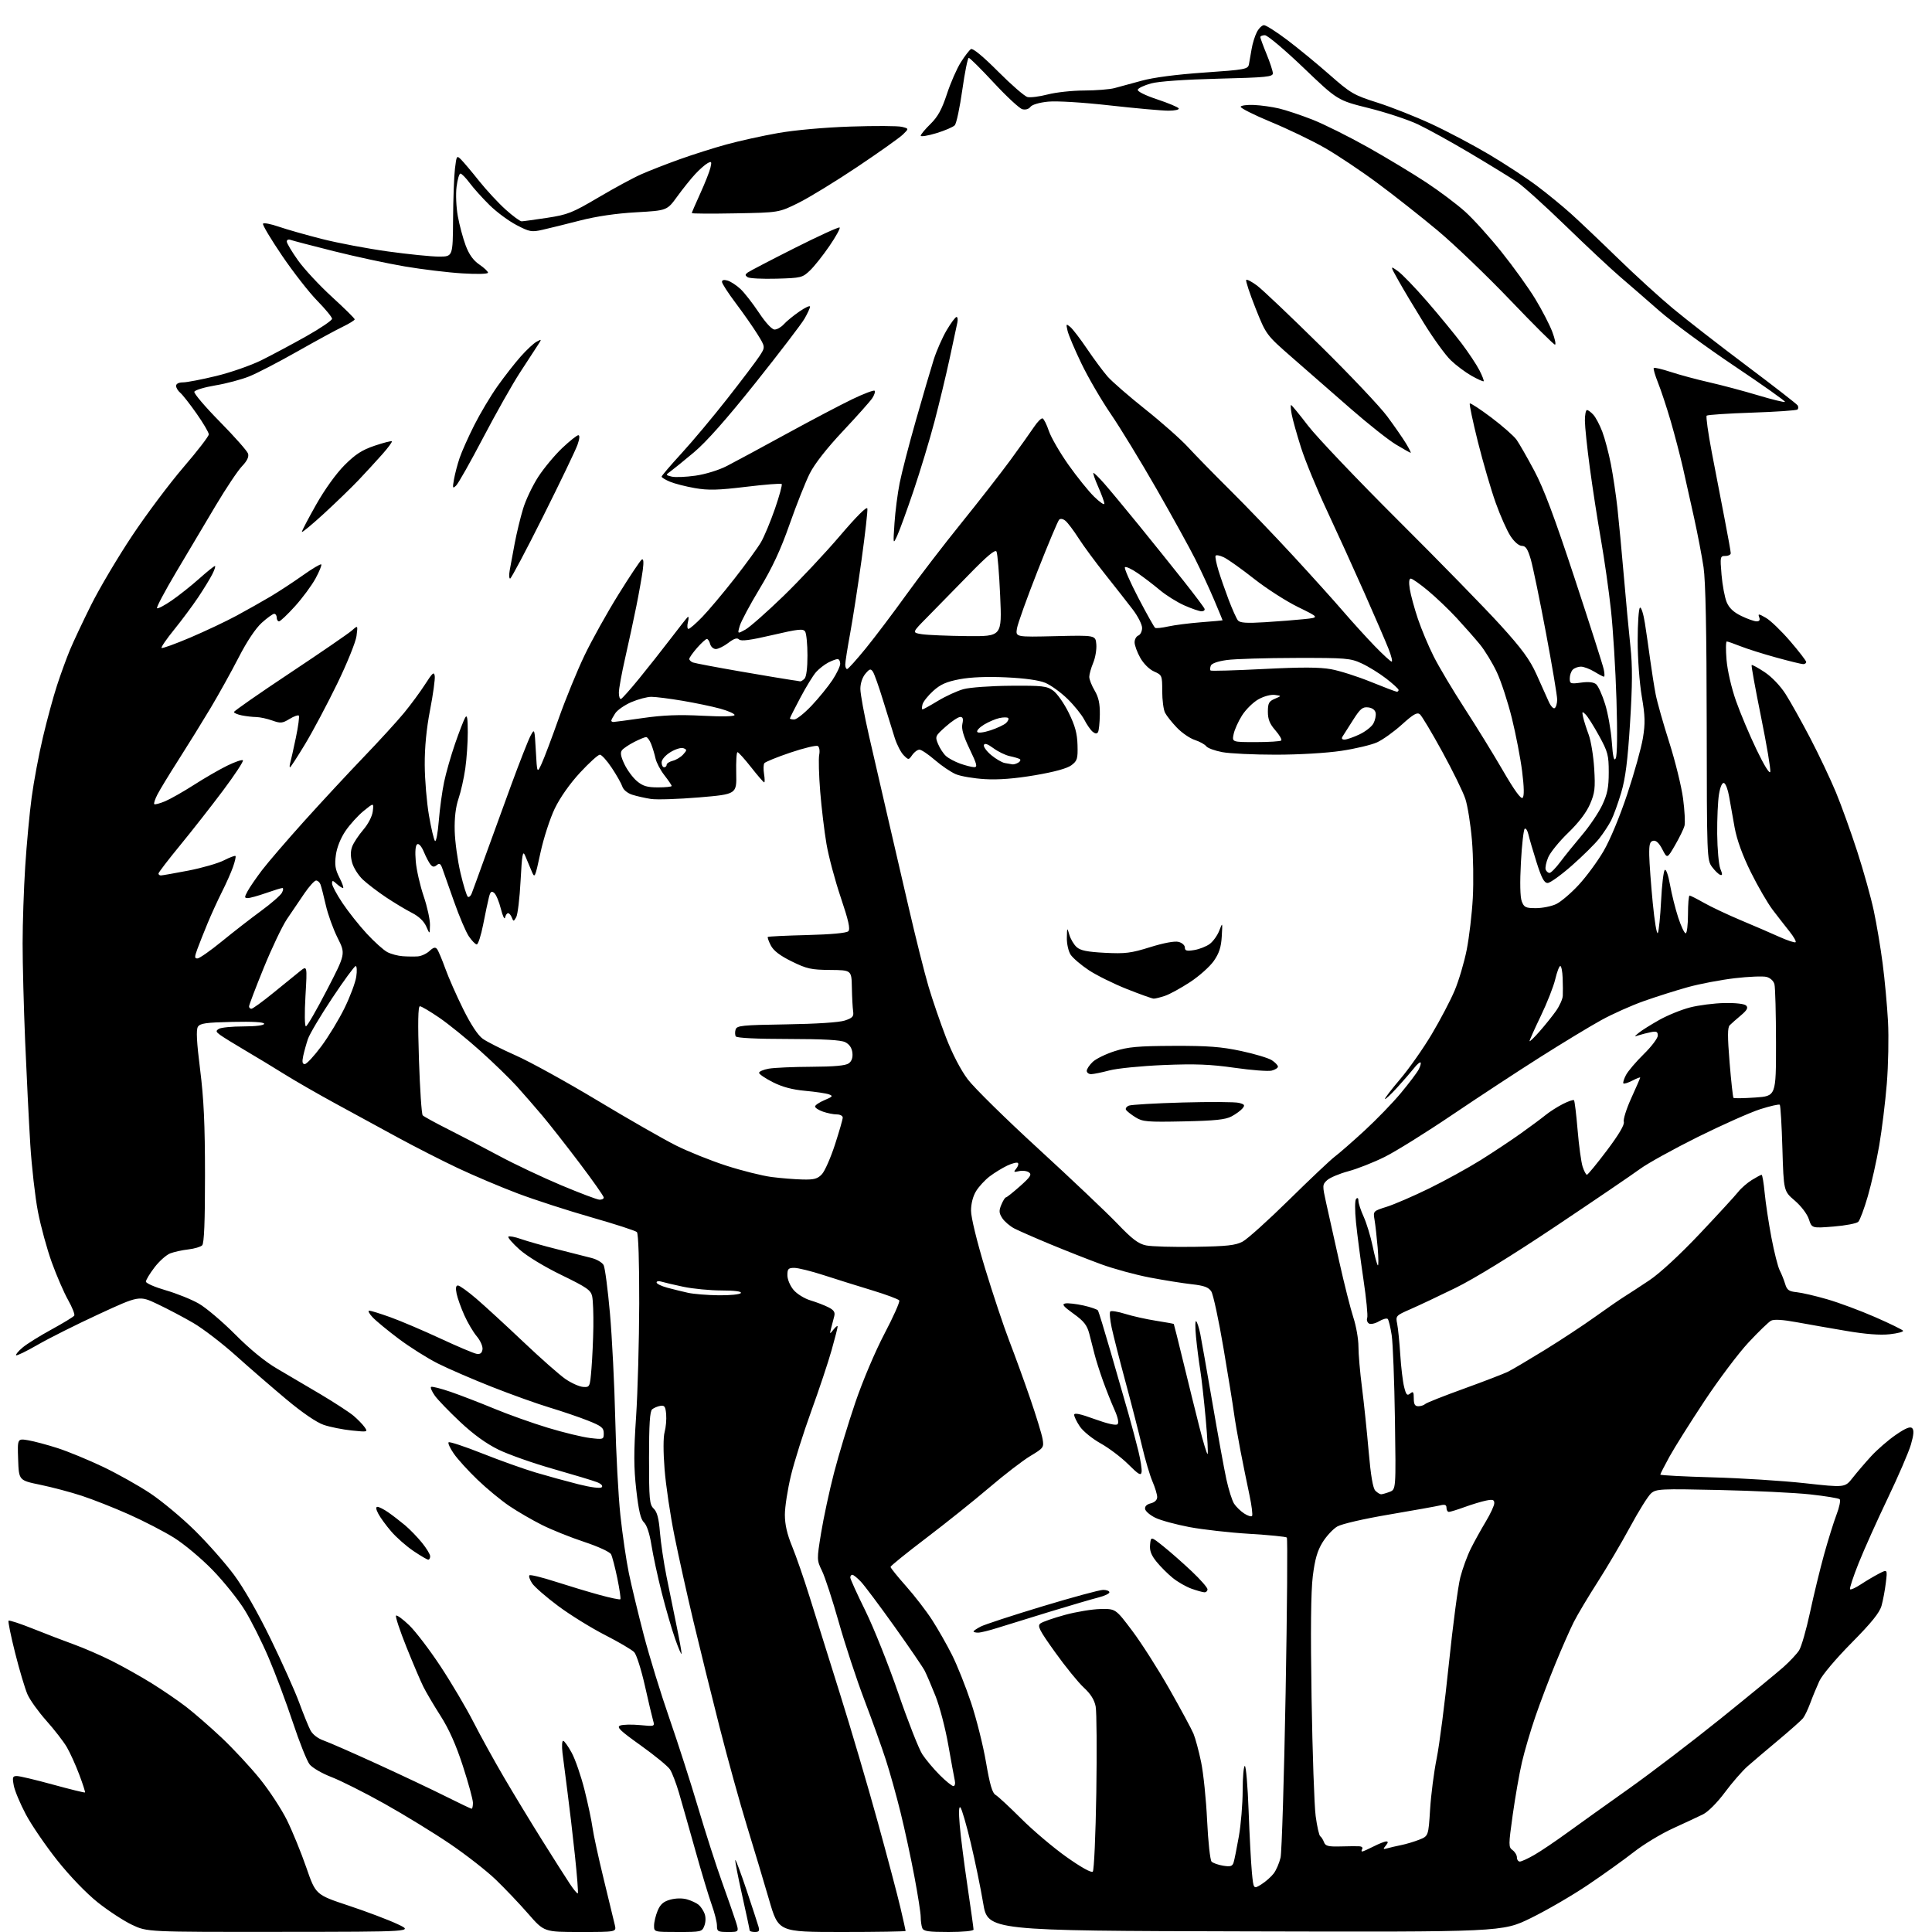 <?xml version="1.0" encoding="UTF-8" standalone="no"?>
<svg 
  version="1.1" 
  xmlns="http://www.w3.org/2000/svg" 
  xmlns:xlink="http://www.w3.org/1999/xlink" 
  xmlns:svg="http://www.w3.org/2000/svg"
  xmlns:rdf="http://www.w3.org/1999/02/22-rdf-syntax-ns#"
  xmlns:cc="http://creativecommons.org/ns#"
  xmlns:dc="http://purl.org/dc/elements/1.1/"
  viewBox="0 0 768 768"
  width="768"
  height="768"
>
<style>svg {background-color: white; }</style>"
<path stroke="none" fill="black" fill-rule="evenodd" d="M111.50,767.95C58.50,768.00 58.50,768.00 52.50,765.15C49.20,763.59 43.07,759.58 38.88,756.25C34.35,752.64 27.85,745.90 22.82,739.59C18.18,733.75 12.53,725.50 10.27,721.24C8.01,716.98 5.85,711.81 5.47,709.75C4.86,706.47 5.02,706.00 6.71,706.00C7.78,706.00 14.24,707.53 21.07,709.41C27.91,711.28 33.63,712.69 33.79,712.53C33.95,712.38 32.92,709.16 31.49,705.39C30.07,701.61 27.85,696.71 26.55,694.49C25.25,692.27 21.60,687.57 18.45,684.03C15.29,680.49 11.91,675.78 10.93,673.55C9.95,671.32 7.74,663.93 6.03,657.13C4.31,650.32 3.13,644.53 3.41,644.26C3.69,643.98 8.09,645.43 13.21,647.48C18.32,649.53 25.65,652.34 29.50,653.73C33.35,655.12 40.07,658.04 44.44,660.23C48.80,662.42 55.92,666.41 60.25,669.10C64.58,671.78 70.75,676.00 73.95,678.46C77.15,680.92 83.50,686.44 88.05,690.72C92.60,695.00 99.42,702.33 103.21,707.00C107.00,711.67 111.87,719.10 114.05,723.50C116.22,727.90 119.69,736.38 121.75,742.33C125.50,753.17 125.50,753.17 138.50,757.49C145.65,759.86 154.43,763.18 158.00,764.86C164.50,767.91 164.50,767.91 111.50,767.95zM230.66,768.00C216.29,768.00 216.29,768.00 209.97,760.75C206.49,756.76 200.69,750.66 197.07,747.18C193.46,743.71 185.28,737.32 178.89,732.98C172.51,728.65 160.81,721.48 152.89,717.04C144.98,712.61 135.46,707.83 131.76,706.41C128.05,704.99 124.14,702.72 123.07,701.36C122.00,700.01 119.01,692.51 116.42,684.70C113.83,676.89 109.50,665.33 106.80,659.00C104.10,652.67 99.81,644.12 97.26,640.00C94.72,635.88 89.00,628.75 84.57,624.17C80.12,619.58 73.22,613.80 69.20,611.29C65.19,608.78 57.09,604.60 51.20,601.98C45.32,599.36 36.90,596.04 32.50,594.60C28.10,593.15 20.68,591.19 16.00,590.22C7.50,588.47 7.50,588.47 7.21,580.14C6.92,571.81 6.92,571.81 11.21,572.53C13.57,572.93 18.88,574.35 23.00,575.68C27.12,577.02 35.19,580.35 40.91,583.07C46.64,585.80 55.10,590.55 59.72,593.62C64.33,596.69 72.29,603.32 77.40,608.35C82.50,613.38 89.53,621.33 93.00,626.00C96.87,631.21 102.52,641.08 107.59,651.50C112.14,660.85 117.24,672.21 118.91,676.75C120.58,681.29 122.59,686.25 123.38,687.77C124.26,689.46 126.30,691.05 128.65,691.88C130.77,692.62 140.38,696.84 150.00,701.24C159.62,705.64 171.88,711.44 177.23,714.12C182.58,716.80 187.20,719.00 187.48,719.00C187.77,719.00 188.00,717.95 188.00,716.66C188.00,715.37 186.20,708.78 184.00,702.01C181.28,693.62 178.46,687.30 175.14,682.11C172.46,677.92 169.38,672.70 168.29,670.50C167.19,668.30 164.16,661.18 161.55,654.68C158.94,648.18 157.09,642.58 157.43,642.24C157.76,641.90 160.12,643.62 162.66,646.06C165.19,648.50 170.81,655.86 175.13,662.42C179.45,668.97 185.30,678.87 188.14,684.42C190.97,689.96 196.45,699.90 200.32,706.50C204.18,713.10 211.01,724.35 215.49,731.50C219.97,738.65 224.91,746.42 226.47,748.77C228.02,751.12 229.47,752.86 229.70,752.64C229.92,752.42 229.39,745.54 228.52,737.37C227.65,729.19 226.31,717.77 225.54,712.00C224.78,706.23 223.90,699.36 223.59,696.75C223.29,694.14 223.41,692.00 223.86,692.00C224.31,692.00 225.84,694.14 227.26,696.75C228.68,699.36 230.97,706.00 232.35,711.50C233.73,717.00 235.16,723.75 235.53,726.50C235.90,729.25 237.91,738.48 239.99,747.00C242.07,755.52 244.06,763.74 244.41,765.25C245.04,768.00 245.04,768.00 230.66,768.00zM269.52,768.00C260.00,768.00 260.00,768.00 260.00,765.47C260.00,764.08 260.64,761.41 261.42,759.54C262.49,756.98 263.73,755.89 266.44,755.14C268.63,754.54 271.25,754.50 273.12,755.03C274.81,755.52 276.87,756.48 277.70,757.17C278.53,757.85 279.60,759.45 280.08,760.71C280.59,762.06 280.56,764.03 280.00,765.50C279.08,767.93 278.76,768.00 269.52,768.00zM289.40,768.00C285.36,768.00 285.00,767.79 285.00,765.48C285.00,764.09 284.07,760.37 282.94,757.23C281.80,754.08 278.85,744.30 276.39,735.50C273.92,726.70 270.99,716.40 269.88,712.60C268.76,708.81 267.17,704.66 266.33,703.38C265.49,702.09 260.26,697.81 254.72,693.85C246.36,687.88 244.97,686.53 246.57,685.92C247.63,685.52 251.16,685.44 254.41,685.75C260.28,686.31 260.31,686.30 259.61,683.91C259.22,682.58 257.75,676.33 256.33,670.00C254.90,663.67 253.01,657.73 252.12,656.78C251.23,655.83 246.01,652.76 240.53,649.96C235.05,647.16 226.65,641.96 221.88,638.41C217.10,634.85 212.44,630.79 211.52,629.38C210.59,627.98 210.12,626.55 210.45,626.21C210.79,625.87 215.44,627.01 220.78,628.73C226.13,630.45 234.03,632.83 238.34,634.01C242.65,635.19 246.37,635.97 246.60,635.73C246.83,635.50 246.29,631.75 245.40,627.41C244.50,623.06 243.38,618.75 242.90,617.84C242.41,616.90 237.74,614.76 232.26,612.94C226.89,611.17 219.35,608.15 215.50,606.22C211.65,604.30 205.80,600.91 202.50,598.68C199.20,596.46 193.49,591.75 189.82,588.22C186.14,584.69 181.91,580.04 180.42,577.88C178.93,575.73 177.98,573.68 178.33,573.34C178.67,573.00 184.70,574.99 191.73,577.78C198.75,580.57 208.32,583.98 213.00,585.37C217.68,586.76 225.28,588.85 229.89,590.01C234.96,591.28 238.65,591.75 239.20,591.20C239.75,590.65 239.00,589.85 237.31,589.18C235.76,588.57 227.97,586.22 220.00,583.95C212.03,581.69 202.20,578.23 198.16,576.26C193.26,573.86 188.18,570.19 182.89,565.21C178.53,561.11 174.02,556.44 172.87,554.82C171.72,553.21 171.03,551.64 171.33,551.33C171.64,551.03 175.17,551.92 179.19,553.30C183.21,554.69 191.00,557.70 196.50,559.98C202.00,562.27 211.58,565.68 217.80,567.57C224.01,569.45 231.55,571.28 234.55,571.63C239.88,572.26 240.00,572.22 240.00,569.74C240.00,567.57 239.12,566.86 233.75,564.73C230.31,563.36 223.45,561.02 218.50,559.53C213.55,558.04 203.20,554.33 195.50,551.29C187.80,548.25 178.12,544.06 174.00,541.98C169.88,539.90 162.90,535.50 158.50,532.20C154.10,528.90 149.41,525.03 148.08,523.60C146.74,522.17 146.15,521.00 146.77,521.00C147.38,521.00 151.17,522.18 155.19,523.62C159.21,525.06 168.12,528.86 175.00,532.05C181.88,535.25 188.40,538.01 189.50,538.18C190.90,538.40 191.59,537.87 191.80,536.39C191.97,535.22 190.95,532.91 189.54,531.23C188.12,529.55 185.89,525.77 184.58,522.84C183.26,519.90 181.88,516.04 181.51,514.25C181.05,512.02 181.22,511.00 182.03,511.00C182.69,511.00 185.98,513.36 189.35,516.25C192.72,519.14 201.10,526.84 207.99,533.37C214.87,539.90 222.42,546.56 224.77,548.18C227.13,549.80 230.28,551.21 231.77,551.32C234.47,551.50 234.51,551.41 235.12,544.00C235.46,539.88 235.80,532.39 235.87,527.38C235.94,522.36 235.74,516.96 235.41,515.38C234.90,512.86 233.36,511.79 223.16,506.83C216.33,503.52 209.43,499.31 206.50,496.69C203.75,494.23 201.77,491.93 202.09,491.59C202.42,491.26 204.67,491.68 207.09,492.53C209.52,493.39 216.00,495.22 221.50,496.60C227.00,497.98 233.18,499.55 235.23,500.09C237.29,500.63 239.41,501.89 239.95,502.90C240.49,503.91 241.62,512.56 242.47,522.12C243.31,531.68 244.26,550.52 244.57,564.00C244.87,577.48 245.80,594.76 246.62,602.40C247.44,610.05 248.96,620.40 249.99,625.40C251.03,630.41 253.70,641.48 255.92,650.00C258.15,658.52 262.72,673.38 266.07,683.00C269.41,692.62 274.56,708.60 277.49,718.50C280.43,728.40 284.69,741.67 286.97,748.00C289.24,754.33 291.71,761.41 292.46,763.75C293.80,768.00 293.80,768.00 289.40,768.00zM300.07,768.00C298.93,768.00 298.00,767.72 298.00,767.38C298.00,767.04 296.64,760.67 294.98,753.23C293.31,745.80 292.11,739.56 292.30,739.37C292.49,739.18 294.48,744.53 296.74,751.26C298.99,757.99 301.13,764.51 301.48,765.75C302.01,767.57 301.74,768.00 300.07,768.00zM334.72,768.00C309.44,768.00 309.44,768.00 305.74,755.25C303.70,748.24 299.75,735.08 296.96,726.00C294.17,716.92 289.25,699.15 286.03,686.50C282.81,673.85 278.14,654.95 275.65,644.50C273.16,634.05 269.76,618.75 268.10,610.50C266.43,602.25 264.67,590.34 264.18,584.04C263.63,577.12 263.64,571.26 264.20,569.25C264.70,567.42 264.98,564.25 264.81,562.21C264.55,559.13 264.16,558.56 262.50,558.85C261.40,559.03 259.94,559.65 259.25,560.22C258.33,560.97 258.00,566.13 258.00,579.58C258.00,596.15 258.18,598.09 259.86,599.71C261.21,601.01 261.89,603.57 262.33,609.07C262.67,613.23 263.84,621.11 264.93,626.57C266.02,632.03 267.83,640.93 268.96,646.35C270.08,651.76 270.97,656.71 270.93,657.35C270.88,657.98 269.74,655.35 268.39,651.50C267.03,647.65 264.62,639.33 263.02,633.00C261.42,626.67 259.59,618.21 258.96,614.20C258.24,609.66 257.12,606.25 256.00,605.20C254.67,603.94 253.88,600.60 252.93,592.25C251.92,583.31 251.90,577.36 252.85,563.25C253.50,553.49 254.06,533.18 254.10,518.13C254.13,501.51 253.77,490.37 253.17,489.77C252.64,489.24 244.52,486.60 235.13,483.92C225.75,481.24 212.54,476.96 205.79,474.41C199.03,471.86 188.32,467.32 182.00,464.34C175.68,461.35 164.88,455.85 158.00,452.10C151.12,448.35 139.96,442.27 133.18,438.58C126.41,434.89 117.41,429.72 113.18,427.08C108.96,424.44 101.90,420.16 97.50,417.58C93.10,414.99 88.60,412.21 87.50,411.40C85.79,410.13 85.72,409.79 87.00,408.98C87.83,408.46 92.21,408.02 96.75,408.02C101.73,408.01 105.00,407.59 105.00,406.97C105.00,406.30 100.54,406.04 92.36,406.22C81.86,406.45 79.54,406.78 78.67,408.16C77.92,409.35 78.17,414.21 79.55,425.16C81.02,436.86 81.48,446.84 81.49,467.20C81.50,485.71 81.15,494.25 80.37,495.03C79.75,495.65 77.28,496.38 74.87,496.66C72.47,496.93 69.23,497.64 67.68,498.23C66.13,498.82 63.32,501.32 61.43,503.79C59.54,506.27 58.00,508.81 58.00,509.46C58.00,510.10 61.54,511.65 65.86,512.90C70.18,514.15 76.09,516.52 78.99,518.18C81.89,519.83 88.42,525.37 93.50,530.47C99.36,536.37 105.42,541.32 110.12,544.05C114.18,546.41 122.00,551.02 127.50,554.29C133.00,557.57 138.85,561.38 140.50,562.76C142.15,564.15 144.14,566.19 144.92,567.30C146.30,569.27 146.20,569.30 139.80,568.64C136.21,568.27 131.21,567.27 128.68,566.41C125.84,565.44 120.19,561.58 113.85,556.28C108.21,551.56 99.16,543.73 93.74,538.86C88.31,533.99 80.73,528.18 76.89,525.93C73.05,523.69 66.64,520.30 62.64,518.41C55.38,514.96 55.38,514.96 39.28,522.40C30.42,526.49 19.51,531.96 15.04,534.54C10.56,537.12 6.68,539.01 6.41,538.74C6.14,538.47 7.30,537.08 9.00,535.65C10.69,534.23 15.88,530.99 20.53,528.46C25.17,525.92 29.22,523.46 29.52,522.97C29.82,522.48 28.72,519.70 27.08,516.79C25.44,513.88 22.52,507.16 20.60,501.86C18.68,496.55 16.20,487.46 15.08,481.66C13.96,475.85 12.59,463.77 12.03,454.80C11.48,445.84 10.57,427.48 10.00,414.00C9.44,400.52 8.98,382.97 8.99,374.98C8.99,367.00 9.46,353.27 10.02,344.48C10.58,335.69 11.73,323.32 12.58,317.00C13.42,310.68 15.45,299.88 17.08,293.00C18.70,286.12 21.21,276.90 22.65,272.50C24.08,268.10 26.38,261.80 27.74,258.50C29.11,255.20 32.92,247.10 36.21,240.50C39.50,233.90 46.83,221.53 52.51,213.00C58.18,204.47 67.37,192.22 72.91,185.76C78.46,179.31 83.00,173.42 83.00,172.67C83.00,171.92 80.81,168.20 78.14,164.40C75.47,160.60 72.55,156.87 71.64,156.12C70.74,155.37 70.00,154.14 70.00,153.38C70.00,152.54 71.08,152.00 72.75,152.00C74.26,152.00 80.19,150.86 85.91,149.47C91.64,148.09 99.74,145.26 103.91,143.20C108.09,141.13 116.11,136.84 121.75,133.67C127.39,130.49 132.00,127.36 132.00,126.72C132.00,126.08 129.34,122.84 126.09,119.53C122.84,116.21 116.55,108.15 112.12,101.62C107.68,95.08 104.27,89.37 104.55,88.93C104.82,88.48 107.62,89.01 110.77,90.10C113.92,91.19 121.67,93.39 128.00,95.00C134.32,96.61 146.13,98.84 154.24,99.96C162.35,101.08 171.46,102.00 174.49,102.00C180.00,102.00 180.00,102.00 180.10,87.25C180.15,79.14 180.49,70.05 180.85,67.06C181.48,61.80 181.56,61.69 183.32,63.46C184.32,64.46 187.54,68.28 190.46,71.95C193.39,75.62 198.13,80.73 201.00,83.31C203.87,85.89 206.73,87.99 207.36,87.98C207.99,87.97 212.55,87.34 217.50,86.59C225.69,85.34 227.53,84.60 237.86,78.50C244.10,74.81 251.75,70.67 254.86,69.30C257.96,67.92 264.77,65.26 270.00,63.38C275.23,61.50 283.66,58.82 288.75,57.43C293.83,56.03 303.06,53.99 309.25,52.90C315.90,51.72 327.69,50.66 338.10,50.31C347.78,49.98 356.97,50.03 358.52,50.42C361.33,51.12 361.33,51.12 358.92,53.47C357.59,54.76 349.45,60.54 340.82,66.32C332.20,72.09 321.65,78.55 317.38,80.66C309.62,84.50 309.62,84.50 292.31,84.81C282.79,84.99 275.00,84.94 275.00,84.71C275.00,84.47 276.52,80.96 278.37,76.89C280.22,72.83 282.04,68.24 282.40,66.70C282.99,64.23 282.85,64.01 281.28,64.87C280.30,65.40 278.10,67.34 276.39,69.17C274.68,71.00 271.46,75.02 269.22,78.10C265.17,83.69 265.17,83.69 252.88,84.39C244.95,84.83 237.02,86.00 230.54,87.67C225.02,89.09 218.35,90.74 215.73,91.33C211.30,92.33 210.54,92.19 205.29,89.45C202.18,87.83 197.35,84.25 194.57,81.50C191.78,78.75 188.24,74.81 186.71,72.75C185.17,70.69 183.52,69.00 183.03,69.00C182.54,69.00 181.85,71.37 181.49,74.27C181.12,77.16 181.35,82.41 181.99,85.92C182.62,89.44 184.03,94.67 185.10,97.55C186.46,101.17 188.13,103.51 190.52,105.14C192.43,106.44 193.99,107.91 193.99,108.40C194.00,108.92 189.64,109.04 183.75,108.67C178.11,108.33 167.88,107.09 161.00,105.93C154.12,104.77 141.39,102.03 132.69,99.85C124.00,97.67 116.24,95.64 115.44,95.34C114.65,95.04 114.00,95.34 114.00,96.02C114.00,96.69 116.01,100.06 118.47,103.51C120.93,106.96 127.00,113.49 131.97,118.03C136.94,122.57 141.00,126.58 141.00,126.94C141.00,127.30 138.86,128.63 136.25,129.89C133.64,131.14 125.48,135.58 118.13,139.75C110.78,143.92 102.22,148.36 99.11,149.61C96.00,150.87 89.90,152.49 85.55,153.21C81.21,153.94 77.48,155.07 77.25,155.74C77.03,156.40 81.61,161.78 87.43,167.68C93.24,173.59 98.27,179.27 98.60,180.31C99.01,181.59 98.23,183.22 96.19,185.35C94.53,187.08 89.83,194.12 85.73,201.00C81.64,207.88 74.59,219.73 70.07,227.34C65.55,234.95 62.11,241.44 62.42,241.76C62.74,242.07 65.36,240.70 68.25,238.71C71.14,236.72 76.05,232.82 79.16,230.05C82.27,227.27 85.10,225.00 85.44,225.00C85.77,225.00 85.31,226.46 84.40,228.25C83.50,230.04 80.95,234.20 78.74,237.50C76.53,240.80 72.25,246.55 69.23,250.28C66.20,254.01 63.95,257.29 64.23,257.57C64.51,257.84 69.64,255.99 75.62,253.45C81.60,250.90 89.88,246.99 94.00,244.76C98.12,242.53 104.20,239.11 107.50,237.15C110.80,235.19 116.58,231.40 120.35,228.73C124.12,226.05 127.42,224.09 127.70,224.36C127.97,224.64 126.95,227.15 125.43,229.95C123.91,232.74 120.23,237.72 117.25,241.01C114.27,244.31 111.42,247.00 110.92,247.00C110.41,247.00 110.00,246.32 110.00,245.50C110.00,244.68 109.55,244.00 109.00,244.00C108.45,244.00 106.23,245.60 104.06,247.56C101.61,249.78 98.15,254.96 94.89,261.31C92.01,266.91 86.97,276.00 83.68,281.50C80.39,287.00 74.68,296.23 70.99,302.00C67.30,307.77 63.51,314.00 62.57,315.84C61.62,317.68 61.06,319.40 61.32,319.65C61.57,319.91 63.50,319.40 65.59,318.53C67.69,317.65 72.84,314.73 77.04,312.04C81.24,309.34 87.21,305.89 90.31,304.37C93.41,302.85 96.22,301.89 96.56,302.23C96.91,302.57 93.37,307.95 88.71,314.18C84.05,320.40 76.36,330.22 71.62,335.99C66.88,341.76 63.00,346.82 63.00,347.24C63.00,347.66 63.43,348.00 63.96,348.00C64.50,348.00 69.40,347.13 74.86,346.08C80.32,345.02 86.68,343.19 88.99,342.01C91.30,340.83 93.38,340.05 93.61,340.27C93.84,340.50 93.39,342.47 92.62,344.65C91.86,346.82 89.87,351.29 88.21,354.57C86.56,357.86 83.99,363.46 82.52,367.02C81.04,370.58 79.22,375.19 78.46,377.25C77.29,380.44 77.30,381.00 78.48,381.00C79.24,381.00 83.61,377.95 88.18,374.22C92.76,370.48 99.77,365.03 103.78,362.10C107.78,359.17 111.51,355.92 112.06,354.89C112.62,353.85 112.70,353.00 112.25,353.00C111.80,353.00 108.87,353.90 105.74,355.00C102.61,356.10 99.35,357.00 98.50,357.00C97.12,357.00 97.11,356.70 98.43,354.25C99.24,352.74 101.84,348.96 104.20,345.85C106.57,342.75 114.12,333.98 120.98,326.35C127.85,318.73 138.44,307.32 144.51,301.00C150.59,294.68 157.79,286.80 160.53,283.49C163.26,280.18 167.07,275.01 169.00,272.00C171.94,267.40 172.55,266.88 172.82,268.75C172.99,269.98 172.16,276.03 170.96,282.21C169.52,289.65 168.80,297.03 168.84,304.10C168.87,309.97 169.63,318.99 170.52,324.14C171.40,329.29 172.49,333.86 172.92,334.31C173.36,334.75 174.04,331.15 174.43,326.31C174.82,321.46 175.77,314.51 176.54,310.85C177.30,307.19 179.27,300.34 180.90,295.62C182.53,290.91 184.34,286.25 184.90,285.28C185.68,283.94 185.94,285.35 185.95,291.00C185.96,295.12 185.51,301.65 184.96,305.50C184.41,309.35 183.20,314.75 182.26,317.50C181.14,320.81 180.62,325.12 180.75,330.26C180.86,334.52 181.89,342.06 183.05,347.00C184.21,351.94 185.53,356.21 185.98,356.49C186.42,356.76 187.10,356.20 187.48,355.24C187.86,354.28 190.20,347.88 192.67,341.00C195.15,334.12 199.90,321.07 203.23,312.00C206.56,302.93 210.01,294.15 210.89,292.50C212.49,289.52 212.50,289.55 213.00,298.50C213.50,307.50 213.50,307.50 215.34,303.50C216.35,301.30 219.41,293.20 222.13,285.50C224.86,277.80 229.46,266.55 232.37,260.50C235.27,254.45 241.34,243.55 245.86,236.29C250.37,229.02 254.54,222.79 255.11,222.43C255.81,222.00 255.94,223.37 255.51,226.64C255.15,229.31 254.00,235.78 252.95,241.00C251.90,246.22 249.91,255.45 248.53,261.50C247.15,267.55 246.01,273.77 246.01,275.33C246.00,276.89 246.39,278.02 246.87,277.83C247.35,277.65 250.62,273.98 254.12,269.68C257.63,265.38 263.20,258.32 266.50,254.00C269.80,249.68 272.87,245.78 273.33,245.33C273.79,244.87 273.85,245.74 273.47,247.25C273.09,248.76 273.19,250.00 273.68,250.00C274.17,250.00 276.64,247.86 279.16,245.25C281.69,242.64 287.45,235.78 291.98,230.00C296.50,224.22 301.25,217.70 302.52,215.50C303.80,213.30 306.29,207.32 308.06,202.22C309.82,197.12 311.03,192.70 310.73,192.40C310.44,192.10 304.03,192.61 296.51,193.52C285.38,194.86 281.58,194.96 276.23,194.03C272.61,193.40 268.15,192.26 266.32,191.49C264.50,190.73 263.00,189.82 263.00,189.47C263.00,189.13 266.58,184.94 270.95,180.17C275.32,175.40 283.49,165.65 289.09,158.50C294.70,151.35 300.41,143.81 301.78,141.74C304.28,137.97 304.28,137.97 301.11,132.87C299.37,130.07 295.48,124.50 292.47,120.50C289.46,116.51 287.00,112.70 287.00,112.05C287.00,111.29 287.80,111.11 289.25,111.54C290.49,111.92 292.77,113.41 294.33,114.86C295.89,116.31 299.18,120.54 301.66,124.25C304.38,128.34 306.85,131.00 307.92,131.00C308.89,131.00 310.55,130.05 311.60,128.88C312.64,127.72 315.41,125.45 317.75,123.84C320.09,122.22 322.00,121.35 322.00,121.89C322.00,122.44 321.01,124.60 319.80,126.69C318.59,128.79 309.86,140.21 300.41,152.07C288.83,166.59 280.80,175.66 275.85,179.81C271.81,183.19 267.60,186.61 266.50,187.40C264.54,188.81 264.55,188.85 267.00,189.46C268.38,189.80 272.63,189.63 276.44,189.09C280.43,188.52 285.76,186.88 288.94,185.24C292.00,183.67 302.60,177.95 312.50,172.53C322.40,167.11 334.23,160.89 338.78,158.70C343.33,156.51 347.33,155.00 347.66,155.33C348.00,155.66 347.59,156.98 346.76,158.25C345.93,159.52 340.68,165.41 335.11,171.34C328.73,178.12 323.83,184.37 321.91,188.18C320.23,191.51 316.62,200.60 313.89,208.37C310.29,218.63 307.01,225.66 301.95,234.04C298.12,240.38 294.57,247.03 294.06,248.81C293.13,252.04 293.13,252.04 296.31,250.27C298.05,249.30 304.83,243.32 311.36,237.00C317.88,230.68 328.01,219.89 333.86,213.03C340.53,205.21 344.60,201.15 344.79,202.15C344.96,203.02 343.92,212.18 342.49,222.50C341.05,232.83 339.01,246.03 337.94,251.83C336.87,257.64 336.00,263.20 336.00,264.19C336.00,265.19 336.34,265.98 336.75,265.96C337.16,265.94 340.50,262.23 344.18,257.71C347.85,253.20 355.06,243.65 360.20,236.50C365.34,229.35 375.22,216.48 382.15,207.91C389.08,199.33 397.85,188.08 401.64,182.91C405.42,177.73 409.64,171.82 411.01,169.76C412.38,167.70 413.92,166.15 414.43,166.32C414.95,166.49 416.07,168.72 416.93,171.29C417.80,173.86 421.29,179.90 424.70,184.73C428.11,189.55 432.72,195.28 434.95,197.45C437.18,199.63 439.00,200.88 439.00,200.23C439.00,199.59 437.90,196.57 436.56,193.53C435.21,190.49 434.37,188.00 434.68,188.00C434.99,188.00 436.93,189.91 438.98,192.25C441.04,194.59 447.17,201.97 452.61,208.65C458.05,215.34 466.10,225.36 470.50,230.92C474.90,236.48 478.65,241.47 478.83,242.02C479.02,242.56 478.47,243.00 477.61,243.00C476.76,243.00 473.68,241.94 470.78,240.65C467.88,239.36 463.49,236.62 461.04,234.55C458.59,232.49 454.62,229.46 452.22,227.81C449.82,226.16 447.56,225.11 447.18,225.48C446.81,225.86 449.21,231.33 452.50,237.65C455.80,243.96 458.81,249.34 459.18,249.58C459.56,249.83 461.89,249.58 464.37,249.03C466.84,248.48 472.72,247.73 477.43,247.36C482.14,247.00 486.00,246.65 486.00,246.57C486.00,246.50 484.49,242.85 482.64,238.47C480.79,234.09 477.40,226.78 475.12,222.23C472.83,217.68 465.87,205.08 459.66,194.23C453.44,183.38 445.28,170.00 441.52,164.50C437.76,159.00 432.52,150.00 429.88,144.50C427.23,139.00 424.75,133.15 424.37,131.50C423.72,128.71 423.79,128.60 425.45,129.97C426.43,130.78 429.45,134.72 432.15,138.72C434.85,142.72 438.51,147.65 440.28,149.68C442.05,151.70 448.80,157.56 455.27,162.71C461.75,167.86 469.40,174.63 472.27,177.76C475.15,180.89 482.72,188.63 489.11,194.97C495.50,201.31 506.75,213.03 514.11,221.02C521.47,229.00 530.40,238.90 533.93,243.02C537.47,247.13 543.08,253.31 546.40,256.75C549.73,260.19 552.79,263.00 553.21,263.00C553.63,263.00 553.07,260.71 551.96,257.91C550.86,255.11 546.54,245.10 542.36,235.66C538.18,226.22 531.49,211.53 527.50,203.00C523.50,194.47 518.87,183.22 517.20,178.00C515.54,172.78 513.86,166.81 513.48,164.75C513.09,162.69 512.98,161.00 513.23,161.00C513.47,161.00 516.52,164.71 520.00,169.25C523.48,173.79 539.65,190.78 555.93,207.00C572.22,223.22 590.44,241.89 596.43,248.48C604.94,257.85 608.07,262.11 610.74,267.98C612.62,272.12 614.81,276.99 615.59,278.80C616.38,280.62 617.46,281.83 618.01,281.49C618.55,281.16 619.00,279.62 619.00,278.08C619.00,276.54 616.99,264.58 614.53,251.51C612.08,238.44 609.36,225.32 608.51,222.37C607.30,218.24 606.49,217.00 604.99,217.00C603.82,217.00 601.99,215.44 600.47,213.14C599.07,211.02 596.41,205.05 594.56,199.87C592.71,194.69 589.53,183.80 587.49,175.67C585.46,167.53 584.01,160.66 584.27,160.39C584.54,160.13 588.40,162.65 592.85,166.00C597.30,169.36 601.80,173.32 602.85,174.80C603.91,176.29 607.08,181.83 609.90,187.12C613.66,194.16 617.95,205.60 625.93,229.84C631.93,248.05 637.13,264.31 637.49,265.98C637.86,267.64 637.91,269.00 637.60,269.00C637.30,269.00 635.57,268.10 633.77,267.00C631.97,265.91 629.58,265.01 628.45,265.00C627.32,265.00 625.86,265.54 625.20,266.20C624.54,266.86 624.00,268.43 624.00,269.68C624.00,271.81 624.30,271.92 628.49,271.35C631.44,270.94 633.49,271.16 634.48,271.99C635.31,272.68 636.92,276.22 638.05,279.87C639.19,283.52 640.38,290.26 640.71,294.85C641.15,300.95 641.57,302.73 642.27,301.48C642.87,300.42 642.98,291.44 642.57,278.13C642.21,266.23 641.22,250.20 640.38,242.50C639.55,234.80 637.75,222.20 636.40,214.50C635.04,206.80 633.06,193.97 631.99,186.00C630.91,178.03 630.03,169.59 630.02,167.25C630.01,164.91 630.38,163.00 630.85,163.00C631.31,163.00 632.46,163.85 633.40,164.89C634.34,165.93 635.93,168.96 636.95,171.64C637.96,174.31 639.49,180.10 640.35,184.50C641.21,188.90 642.38,196.78 642.96,202.00C643.53,207.22 644.67,219.38 645.50,229.00C646.32,238.62 647.50,251.18 648.11,256.89C648.96,264.77 648.92,272.15 647.97,287.39C647.02,302.54 646.15,309.38 644.44,315.13C643.20,319.32 641.40,324.27 640.45,326.13C639.50,327.98 637.38,331.22 635.73,333.31C634.08,335.41 629.19,340.25 624.86,344.06C620.53,347.88 616.18,351.00 615.20,351.00C613.84,351.00 612.79,349.03 610.80,342.75C609.37,338.21 607.91,333.24 607.57,331.71C607.22,330.17 606.57,329.15 606.11,329.43C605.66,329.71 604.97,335.71 604.59,342.76C604.15,350.87 604.27,356.58 604.92,358.29C605.84,360.70 606.47,361.00 610.57,361.00C613.12,361.00 616.73,360.27 618.59,359.39C620.46,358.50 624.48,355.09 627.52,351.80C630.56,348.52 635.03,342.46 637.44,338.33C640.03,333.90 643.90,324.61 646.87,315.66C649.65,307.32 652.44,297.30 653.08,293.40C654.05,287.50 653.97,284.67 652.62,276.77C651.72,271.46 651.00,261.70 651.00,254.69C651.00,247.77 651.41,241.87 651.91,241.56C652.41,241.25 653.30,244.03 653.88,247.75C654.46,251.46 655.42,258.10 656.01,262.50C656.61,266.90 657.57,272.98 658.15,276.00C658.73,279.02 661.16,287.61 663.55,295.09C665.93,302.56 668.40,312.59 669.04,317.38C669.68,322.16 669.93,327.07 669.61,328.29C669.29,329.50 667.61,332.95 665.88,335.94C662.74,341.38 662.74,341.38 660.81,337.63C659.53,335.13 658.32,333.99 657.19,334.22C655.83,334.49 655.52,335.64 655.60,340.03C655.66,343.04 656.28,351.52 656.99,358.88C657.70,366.24 658.60,371.64 659.01,370.88C659.41,370.12 659.99,364.38 660.31,358.11C660.62,351.85 661.27,346.33 661.76,345.84C662.27,345.33 663.16,347.80 663.86,351.73C664.53,355.45 665.99,361.31 667.12,364.75C668.24,368.19 669.58,371.00 670.08,371.00C670.59,371.00 671.00,367.62 671.00,363.50C671.00,359.38 671.28,356.00 671.63,356.00C671.97,356.00 674.56,357.31 677.38,358.91C680.20,360.51 686.77,363.61 692.00,365.81C697.23,368.00 704.14,370.98 707.37,372.44C710.61,373.89 713.49,374.84 713.79,374.54C714.09,374.24 712.99,372.31 711.34,370.25C709.69,368.19 706.69,364.33 704.67,361.68C702.66,359.03 698.74,352.28 695.97,346.68C692.67,340.00 690.46,333.92 689.55,329.00C688.79,324.88 687.80,319.28 687.34,316.57C686.88,313.87 685.97,311.48 685.32,311.26C684.59,311.03 683.83,312.71 683.33,315.69C682.88,318.34 682.56,325.45 682.61,331.50C682.67,337.55 683.23,343.78 683.86,345.34C684.75,347.52 684.74,348.08 683.82,347.77C683.16,347.55 681.69,346.13 680.56,344.61C678.54,341.91 678.50,340.78 678.44,287.68C678.40,250.97 678.00,230.92 677.19,225.50C676.53,221.10 674.85,212.32 673.46,206.00C672.07,199.68 670.05,190.63 668.97,185.89C667.89,181.16 665.71,172.83 664.13,167.39C662.54,161.95 660.27,155.08 659.08,152.12C657.90,149.16 657.14,146.53 657.40,146.27C657.66,146.01 660.71,146.73 664.19,147.87C667.66,149.01 674.55,150.87 679.50,151.99C684.45,153.11 693.14,155.43 698.81,157.13C704.48,158.83 709.32,160.01 709.57,159.76C709.82,159.51 700.79,153.11 689.50,145.54C678.21,137.97 664.80,128.11 659.69,123.64C654.59,119.16 647.52,113.03 643.98,110.00C640.44,106.97 630.78,97.94 622.52,89.92C614.26,81.90 605.48,73.97 603.00,72.31C600.52,70.64 592.27,65.57 584.65,61.04C577.03,56.51 567.58,51.29 563.65,49.43C559.72,47.57 550.92,44.67 544.09,42.97C531.69,39.88 531.69,39.88 518.17,26.94C510.74,19.82 503.83,14.00 502.83,14.00C501.82,14.00 501.00,14.34 501.00,14.75C501.01,15.16 502.12,18.20 503.48,21.50C504.84,24.80 505.96,28.23 505.98,29.12C506.00,30.55 503.42,30.80 484.25,31.28C470.92,31.61 460.59,32.34 457.58,33.16C454.87,33.90 452.48,35.02 452.28,35.65C452.06,36.33 455.22,37.91 459.94,39.48C464.36,40.95 468.24,42.57 468.55,43.08C468.86,43.59 467.06,44.00 464.49,44.00C461.95,44.00 451.46,43.06 441.18,41.91C430.22,40.68 420.07,40.07 416.61,40.41C413.16,40.75 410.26,41.61 409.61,42.48C408.95,43.37 407.65,43.74 406.39,43.41C405.24,43.10 400.14,38.38 395.08,32.92C390.01,27.46 385.52,23.00 385.10,23.00C384.68,23.00 383.52,28.74 382.53,35.75C381.54,42.76 380.20,49.08 379.54,49.79C378.89,50.50 375.57,51.92 372.18,52.95C368.78,53.98 366.00,54.42 366.00,53.95C366.00,53.47 367.74,51.37 369.87,49.29C372.80,46.42 374.39,43.53 376.41,37.39C377.87,32.93 380.36,27.25 381.94,24.76C383.51,22.27 385.33,19.91 385.98,19.51C386.70,19.07 390.85,22.49 396.75,28.42C402.03,33.72 407.29,38.29 408.44,38.57C409.59,38.86 413.20,38.40 416.47,37.55C419.74,36.70 426.26,35.99 430.96,35.98C435.66,35.96 441.07,35.54 443.00,35.03C444.93,34.53 449.79,33.20 453.82,32.09C458.43,30.81 467.59,29.61 478.59,28.85C494.97,27.72 496.08,27.52 496.47,25.57C496.70,24.43 497.17,21.72 497.53,19.53C497.88,17.35 498.82,14.32 499.61,12.78C500.40,11.25 501.69,10.00 502.46,10.00C503.24,10.00 507.40,12.65 511.71,15.90C516.01,19.14 523.58,25.36 528.52,29.71C536.93,37.11 538.13,37.81 547.50,40.78C553.00,42.53 562.67,46.35 569.00,49.28C575.33,52.21 585.67,57.68 592.00,61.44C598.33,65.20 606.86,70.80 610.96,73.88C615.06,76.96 621.13,81.94 624.46,84.93C627.78,87.92 636.12,95.84 643.00,102.54C649.88,109.24 659.77,118.27 665.00,122.61C670.23,126.96 683.38,137.19 694.24,145.34C705.10,153.49 714.26,160.61 714.59,161.15C714.93,161.69 714.90,162.43 714.54,162.79C714.18,163.15 706.05,163.71 696.47,164.03C686.90,164.35 678.78,164.89 678.43,165.23C678.09,165.58 678.99,172.08 680.44,179.68C681.89,187.28 684.18,199.20 685.54,206.16C686.89,213.12 688.00,219.30 688.00,219.91C688.00,220.51 687.03,221.00 685.85,221.00C683.79,221.00 683.73,221.30 684.34,228.50C684.69,232.63 685.61,237.51 686.38,239.36C687.35,241.69 689.12,243.37 692.21,244.86C694.64,246.04 697.38,247.00 698.28,247.00C699.41,247.00 699.74,246.47 699.30,245.35C698.75,243.89 699.08,243.93 701.98,245.60C703.80,246.64 708.15,250.83 711.64,254.90C715.14,258.97 718.00,262.69 718.00,263.15C718.00,263.62 717.46,264.00 716.80,264.00C716.14,264.00 711.30,262.82 706.05,261.37C700.80,259.93 694.39,257.90 691.81,256.87C689.24,255.84 686.81,255.00 686.42,255.00C686.03,255.00 685.99,258.31 686.33,262.35C686.68,266.54 688.29,273.52 690.08,278.60C691.80,283.49 695.48,292.23 698.26,298.00C701.26,304.26 703.47,307.81 703.71,306.80C703.94,305.87 702.28,296.02 700.03,284.92C697.78,273.81 696.10,264.57 696.30,264.37C696.50,264.17 698.82,265.43 701.46,267.18C704.29,269.05 707.70,272.62 709.79,275.89C711.74,278.94 716.16,286.85 719.62,293.46C723.07,300.08 727.66,309.77 729.83,315.00C731.99,320.23 735.80,330.80 738.29,338.50C740.79,346.20 743.74,356.77 744.85,362.00C745.97,367.23 747.56,376.68 748.38,383.00C749.21,389.32 750.16,399.68 750.51,406.00C750.85,412.32 750.63,423.50 750.03,430.84C749.43,438.18 748.07,449.20 747.02,455.34C745.96,461.48 743.93,470.55 742.49,475.50C741.06,480.45 739.35,485.04 738.69,485.69C738.04,486.34 733.62,487.19 728.87,487.57C720.24,488.26 720.24,488.26 719.05,484.64C718.36,482.56 715.99,479.44 713.45,477.26C709.04,473.49 709.04,473.49 708.53,456.60C708.26,447.30 707.79,439.46 707.49,439.16C707.20,438.86 703.70,439.66 699.73,440.92C695.75,442.19 684.59,447.16 674.91,451.96C665.24,456.77 654.89,462.49 651.91,464.69C648.94,466.88 633.90,477.11 618.50,487.41C601.04,499.09 585.98,508.36 578.50,512.01C571.90,515.24 563.86,519.03 560.63,520.44C554.88,522.95 554.76,523.07 555.40,526.25C555.76,528.04 556.31,533.55 556.63,538.50C556.94,543.45 557.63,549.22 558.16,551.32C558.95,554.50 559.36,554.94 560.56,553.95C561.76,552.95 562.00,553.27 562.00,555.88C562.00,558.22 562.45,559.00 563.80,559.00C564.79,559.00 566.03,558.60 566.55,558.11C567.07,557.62 574.02,554.87 582.00,551.99C589.98,549.10 597.85,546.07 599.50,545.25C601.15,544.43 607.67,540.57 614.00,536.68C620.33,532.78 629.33,526.86 634.00,523.51C638.67,520.16 643.92,516.54 645.65,515.46C647.39,514.38 651.89,511.44 655.65,508.93C659.78,506.18 667.73,498.84 675.68,490.43C682.92,482.77 689.79,475.29 690.94,473.82C692.09,472.35 694.54,470.21 696.38,469.07C698.23,467.93 699.97,467.00 700.27,467.00C700.56,467.00 701.11,470.26 701.49,474.25C701.87,478.24 703.08,486.22 704.17,491.98C705.27,497.75 706.75,503.60 707.46,504.98C708.17,506.37 709.15,508.80 709.63,510.40C710.35,512.81 711.13,513.36 714.23,513.67C716.28,513.88 721.75,515.15 726.39,516.50C731.03,517.84 739.59,521.03 745.42,523.58C751.25,526.13 756.23,528.57 756.49,528.98C756.75,529.40 754.38,530.03 751.23,530.38C747.42,530.81 741.65,530.37 734.00,529.07C727.67,528.00 718.74,526.43 714.13,525.59C708.65,524.58 705.17,524.38 704.02,524.99C703.05,525.51 699.03,529.39 695.08,533.63C691.12,537.86 683.24,548.34 677.56,556.91C671.88,565.49 665.61,575.46 663.62,579.08C661.63,582.70 660.00,585.90 660.00,586.18C660.00,586.46 669.34,586.95 680.75,587.27C692.16,587.58 708.68,588.63 717.45,589.60C733.39,591.36 733.39,591.36 736.45,587.47C738.13,585.33 741.44,581.46 743.81,578.87C746.19,576.28 750.58,572.46 753.58,570.40C757.49,567.71 759.35,566.95 760.12,567.72C760.89,568.49 760.75,570.34 759.62,574.23C758.75,577.22 754.61,586.82 750.41,595.58C746.22,604.34 741.01,615.94 738.84,621.37C736.67,626.79 735.14,631.47 735.43,631.76C735.72,632.05 737.66,631.17 739.73,629.80C741.80,628.43 745.03,626.52 746.90,625.55C750.30,623.79 750.30,623.79 749.65,629.15C749.30,632.09 748.53,636.21 747.94,638.30C747.16,641.08 743.96,645.04 736.02,653.07C729.78,659.38 724.33,665.84 723.21,668.27C722.15,670.60 720.52,674.52 719.61,677.00C718.69,679.48 717.40,682.19 716.72,683.03C716.05,683.87 711.67,687.76 707.00,691.67C702.33,695.57 696.78,700.28 694.68,702.13C692.58,703.99 688.52,708.65 685.66,712.50C682.65,716.56 679.00,720.22 676.98,721.23C675.07,722.17 669.67,724.69 665.00,726.82C660.33,728.95 653.35,733.17 649.50,736.19C645.65,739.21 637.39,745.13 631.15,749.33C624.91,753.53 614.71,759.45 608.49,762.49C597.17,768.01 597.17,768.01 494.92,767.75C392.67,767.50 392.67,767.50 390.82,756.50C389.81,750.45 387.58,739.65 385.87,732.50C384.16,725.35 382.33,719.05 381.79,718.50C381.16,717.85 381.06,720.31 381.50,725.50C381.87,729.90 383.26,740.83 384.59,749.78C385.91,758.74 387.00,766.50 387.00,767.03C387.00,767.59 382.80,768.00 377.11,768.00C369.01,768.00 367.10,767.71 366.61,766.42C366.27,765.55 366.00,763.58 366.00,762.05C366.00,760.52 364.87,753.26 363.48,745.92C362.10,738.58 359.64,727.16 358.00,720.54C356.37,713.92 353.73,704.45 352.12,699.50C350.52,694.55 346.69,683.86 343.60,675.75C340.52,667.64 335.95,653.77 333.45,644.93C330.95,636.09 327.95,626.89 326.78,624.49C324.67,620.13 324.66,620.06 326.41,609.31C327.38,603.36 329.68,592.65 331.53,585.50C333.38,578.35 337.20,565.75 340.01,557.50C342.93,548.93 347.89,537.23 351.58,530.19C355.14,523.42 357.79,517.46 357.47,516.95C357.16,516.44 352.31,514.64 346.70,512.93C341.09,511.23 332.45,508.53 327.50,506.92C322.55,505.31 317.26,504.00 315.75,504.00C313.38,504.00 313.00,504.40 313.00,506.92C313.00,508.56 314.07,511.12 315.44,512.75C316.79,514.36 319.80,516.22 322.19,516.93C324.56,517.64 327.78,518.88 329.34,519.68C331.54,520.81 332.05,521.64 331.60,523.32C331.28,524.52 330.73,526.62 330.38,528.00C329.77,530.44 329.79,530.45 331.34,528.50C332.22,527.40 332.95,526.86 332.97,527.30C332.99,527.75 331.90,532.02 330.55,536.80C329.20,541.59 325.57,552.46 322.48,560.97C319.39,569.48 315.77,580.95 314.43,586.47C313.10,591.99 312.00,599.03 312.00,602.11C312.00,606.01 312.88,609.85 314.86,614.66C316.43,618.48 319.54,627.43 321.76,634.55C323.97,641.67 329.40,658.98 333.80,673.00C338.21,687.02 344.98,709.98 348.84,724.00C352.71,738.02 356.80,753.47 357.93,758.33C359.07,763.18 360.00,767.35 360.00,767.58C360.00,767.81 348.62,768.00 334.72,768.00zM501.40,749.07C503.10,748.00 505.32,746.05 506.32,744.73C507.32,743.42 508.54,740.58 509.04,738.42C509.53,736.27 510.44,706.90 511.05,673.17C511.66,639.43 511.88,611.55 511.53,611.20C511.19,610.85 504.51,610.19 496.70,609.72C488.89,609.25 478.12,608.04 472.77,607.03C467.42,606.01 461.35,604.36 459.27,603.34C457.20,602.33 455.36,600.77 455.20,599.87C455.01,598.83 455.82,598.01 457.45,597.60C459.04,597.20 460.00,596.26 460.00,595.11C460.00,594.09 459.15,591.28 458.11,588.88C457.08,586.47 455.23,580.23 454.00,575.00C452.77,569.77 449.83,558.30 447.45,549.50C445.07,540.70 442.58,530.91 441.90,527.74C441.23,524.58 440.98,521.68 441.35,521.32C441.72,520.95 444.38,521.38 447.26,522.28C450.14,523.18 455.64,524.41 459.47,525.01C463.31,525.61 466.51,526.20 466.60,526.30C466.69,526.41 468.40,533.25 470.40,541.50C472.40,549.75 475.27,561.34 476.77,567.25C478.26,573.16 479.73,578.00 480.02,578.00C480.31,578.00 479.99,571.81 479.31,564.25C478.63,556.69 477.63,547.80 477.10,544.50C476.56,541.20 475.81,535.35 475.44,531.50C475.06,527.65 475.09,524.82 475.50,525.21C475.92,525.60 476.64,527.85 477.12,530.21C477.59,532.57 479.75,544.85 481.93,557.50C484.10,570.15 486.60,583.88 487.49,588.00C488.39,592.12 489.77,596.51 490.57,597.74C491.37,598.97 493.16,600.71 494.55,601.62C495.93,602.53 497.35,602.99 497.70,602.64C498.04,602.29 497.58,598.52 496.67,594.25C495.75,589.99 494.14,582.00 493.07,576.50C492.01,571.00 490.85,564.25 490.49,561.50C490.14,558.75 488.28,547.28 486.37,536.00C484.47,524.73 482.27,514.54 481.50,513.35C480.41,511.70 478.66,511.05 473.79,510.51C470.33,510.13 462.83,508.93 457.12,507.85C451.41,506.76 442.63,504.37 437.62,502.52C432.60,500.68 423.55,497.11 417.50,494.60C411.45,492.09 405.05,489.28 403.27,488.37C401.49,487.45 399.32,485.60 398.44,484.26C397.11,482.23 397.04,481.32 398.04,478.91C398.70,477.31 399.53,475.99 399.87,475.98C400.22,475.97 402.75,473.95 405.50,471.51C409.64,467.82 410.24,466.87 409.00,466.02C408.18,465.45 406.41,465.24 405.08,465.55C402.95,466.05 402.81,465.93 403.97,464.54C404.69,463.67 404.99,462.66 404.63,462.30C404.27,461.94 402.35,462.42 400.37,463.36C398.38,464.31 395.24,466.24 393.39,467.65C391.54,469.06 389.12,471.68 388.02,473.47C386.77,475.49 386.00,478.47 386.00,481.28C386.00,483.92 388.32,493.46 391.57,504.16C394.64,514.25 398.97,527.23 401.19,533.00C403.42,538.77 407.18,549.12 409.54,556.00C411.91,562.88 414.11,570.08 414.44,572.00C415.02,575.38 414.85,575.61 409.59,578.77C406.59,580.57 399.22,586.23 393.22,591.36C387.21,596.49 375.93,605.51 368.15,611.42C360.37,617.33 354.00,622.48 354.00,622.87C354.00,623.26 356.78,626.71 360.18,630.54C363.58,634.37 368.25,640.42 370.55,644.00C372.86,647.58 376.41,653.82 378.45,657.88C380.49,661.94 383.90,670.49 386.03,676.88C388.16,683.27 390.82,693.90 391.95,700.50C393.47,709.41 394.45,712.76 395.75,713.50C396.71,714.05 401.33,718.33 406.00,723.00C410.68,727.67 418.77,734.52 423.99,738.21C429.78,742.31 433.84,744.56 434.40,744.00C434.91,743.49 435.53,729.39 435.80,712.66C436.06,695.94 435.94,680.51 435.55,678.39C435.04,675.72 433.59,673.39 430.83,670.84C428.63,668.81 423.51,662.51 419.45,656.83C413.09,647.95 412.27,646.34 413.59,645.34C414.44,644.70 418.81,643.18 423.32,641.95C427.82,640.72 434.20,639.67 437.49,639.61C443.48,639.50 443.48,639.50 450.10,648.30C453.74,653.14 460.39,663.56 464.87,671.45C469.35,679.34 473.65,687.31 474.42,689.15C475.19,690.99 476.56,696.10 477.47,700.50C478.38,704.90 479.46,715.36 479.85,723.74C480.25,732.12 481.05,739.45 481.62,740.02C482.20,740.60 484.27,741.33 486.23,741.65C489.13,742.12 489.90,741.88 490.38,740.36C490.70,739.34 491.64,734.67 492.46,730.00C493.29,725.33 493.97,717.11 493.98,711.75C493.99,706.39 494.38,702.00 494.84,702.00C495.31,702.00 495.98,709.99 496.34,719.75C496.70,729.51 497.29,740.54 497.64,744.26C498.29,751.01 498.29,751.01 501.40,749.07zM604.16,740.00C604.80,740.00 607.39,738.81 609.91,737.36C612.44,735.91 618.33,731.94 623.00,728.54C627.67,725.15 638.70,717.26 647.50,711.02C656.30,704.78 672.73,692.24 684.00,683.17C695.27,674.09 706.52,664.85 709.00,662.64C711.48,660.43 714.25,657.46 715.16,656.06C716.07,654.65 718.02,647.88 719.50,641.00C720.97,634.12 723.49,623.77 725.08,618.00C726.68,612.23 728.91,605.07 730.04,602.10C731.18,599.13 731.74,596.37 731.30,595.97C730.86,595.56 725.55,594.70 719.50,594.04C713.45,593.38 697.25,592.60 683.50,592.30C660.03,591.78 658.37,591.86 656.34,593.62C655.15,594.65 651.41,600.64 648.02,606.92C644.63,613.19 638.80,623.09 635.06,628.92C631.33,634.74 627.07,641.87 625.60,644.78C624.14,647.68 620.86,655.10 618.33,661.28C615.79,667.45 612.17,677.00 610.29,682.50C608.40,688.00 606.02,696.10 605.00,700.50C603.98,704.90 602.33,714.28 601.34,721.35C599.64,733.52 599.63,734.26 601.27,735.46C602.22,736.15 603.00,737.46 603.00,738.36C603.00,739.26 603.52,740.00 604.16,740.00zM541.48,736.00C541.81,736.00 543.84,735.10 546.00,734.00C548.16,732.90 550.44,732.00 551.08,732.00C551.88,732.00 551.82,732.51 550.88,733.64C549.68,735.09 549.76,735.22 551.51,734.72C552.60,734.41 555.08,733.84 557.00,733.45C558.92,733.07 562.15,732.10 564.16,731.31C567.82,729.86 567.82,729.86 568.49,719.18C568.86,713.31 570.04,704.23 571.10,699.00C572.17,693.77 574.35,676.87 575.94,661.44C577.54,646.01 579.59,630.52 580.50,627.01C581.40,623.51 583.29,618.36 584.69,615.57C586.08,612.78 588.75,607.97 590.61,604.87C592.48,601.77 594.00,598.47 594.00,597.54C594.00,596.15 593.40,595.96 590.75,596.50C588.96,596.86 585.12,598.02 582.21,599.08C579.30,600.14 576.49,601.00 575.96,601.00C575.43,601.00 575.00,600.28 575.00,599.39C575.00,598.18 574.39,597.94 572.51,598.41C571.14,598.75 562.06,600.38 552.33,602.03C542.16,603.75 533.34,605.78 531.58,606.81C529.90,607.79 527.28,610.62 525.75,613.08C523.67,616.45 522.70,619.81 521.86,626.53C521.10,632.64 520.94,648.11 521.37,675.00C521.72,696.73 522.45,717.85 523.00,721.94C523.55,726.03 524.36,729.63 524.82,729.94C525.27,730.25 525.95,731.32 526.32,732.32C526.87,733.82 528.01,734.11 532.75,733.99C535.91,733.90 539.31,733.87 540.31,733.92C541.30,733.96 541.84,734.45 541.50,735.00C541.16,735.55 541.15,736.00 541.48,736.00zM378.99,710.00C379.57,710.00 379.82,708.99 379.54,707.75C379.27,706.51 378.10,700.14 376.95,693.59C375.80,687.04 373.52,678.32 371.89,674.21C370.25,670.10 368.31,665.56 367.56,664.11C366.81,662.66 361.39,654.73 355.51,646.49C349.63,638.25 343.65,630.26 342.22,628.75C340.79,627.24 339.26,626.00 338.81,626.00C338.37,626.00 338.00,626.49 338.00,627.08C338.00,627.67 340.70,633.63 344.01,640.33C347.31,647.02 353.18,661.73 357.06,673.00C360.93,684.27 365.25,695.24 366.64,697.37C368.04,699.50 371.16,703.21 373.57,705.62C375.98,708.03 378.42,710.00 378.99,710.00zM388.81,649.00C387.81,649.00 387.00,648.79 387.00,648.53C387.00,648.26 388.28,647.39 389.85,646.58C391.42,645.77 402.45,642.15 414.37,638.55C426.28,634.95 437.15,632.00 438.52,632.00C439.88,632.00 441.00,632.43 441.00,632.96C441.00,633.49 439.09,634.40 436.75,634.99C434.41,635.58 425.75,638.11 417.50,640.63C409.25,643.15 399.83,646.06 396.56,647.10C393.29,648.15 389.80,649.00 388.81,649.00zM478.75,632.96C478.06,632.93 475.76,632.29 473.63,631.53C471.50,630.77 468.15,628.85 466.19,627.26C464.23,625.68 461.32,622.77 459.74,620.82C457.60,618.18 456.94,616.41 457.18,613.99C457.50,610.73 457.50,610.73 462.50,614.73C465.25,616.93 470.31,621.39 473.75,624.64C477.19,627.89 480.00,631.10 480.00,631.77C480.00,632.45 479.44,632.98 478.75,632.96zM170.24,620.00C169.82,620.00 167.18,618.45 164.37,616.56C161.56,614.67 157.59,611.18 155.55,608.81C153.50,606.44 151.18,603.26 150.39,601.75C149.42,599.91 149.32,599.00 150.07,599.00C150.69,599.00 152.61,599.98 154.35,601.19C156.08,602.39 159.07,604.70 161.00,606.31C162.93,607.93 165.96,611.06 167.75,613.27C169.54,615.47 171.00,617.89 171.00,618.64C171.00,619.39 170.66,620.00 170.24,620.00zM549.01,594.00C549.48,594.00 551.01,593.57 552.40,593.04C554.92,592.08 554.92,592.08 554.51,564.29C554.28,549.01 553.70,533.91 553.22,530.75C552.73,527.59 552.02,524.69 551.64,524.30C551.25,523.92 549.69,524.34 548.17,525.24C546.65,526.14 544.85,526.53 544.17,526.11C543.49,525.68 543.18,524.68 543.49,523.88C543.80,523.08 543.12,516.14 541.97,508.46C540.83,500.78 539.51,490.68 539.04,486.00C538.54,481.00 538.56,477.11 539.09,476.55C539.65,475.97 540.00,476.27 540.00,477.35C540.00,478.32 540.94,481.16 542.08,483.67C543.22,486.18 544.82,491.43 545.64,495.34C546.45,499.25 547.38,502.69 547.70,502.98C548.02,503.26 547.99,500.12 547.65,496.00C547.30,491.88 546.74,486.91 546.41,484.96C545.81,481.43 545.81,481.43 551.28,479.70C554.29,478.75 561.87,475.47 568.13,472.41C574.38,469.34 583.55,464.30 588.50,461.21C593.45,458.11 600.65,453.34 604.50,450.59C608.35,447.85 612.80,444.55 614.38,443.26C615.97,441.96 619.05,439.99 621.23,438.88C623.41,437.77 625.41,437.08 625.68,437.35C625.95,437.62 626.60,442.94 627.12,449.17C627.64,455.40 628.54,461.96 629.11,463.75C629.69,465.54 630.46,466.99 630.83,466.98C631.20,466.97 634.77,462.62 638.77,457.32C643.52,451.01 645.84,447.08 645.49,445.96C645.19,445.01 646.53,440.75 648.47,436.49C650.41,432.24 652.00,428.57 652.00,428.35C652.00,428.13 650.61,428.67 648.91,429.55C647.21,430.43 645.60,430.93 645.33,430.67C645.07,430.40 645.53,428.91 646.35,427.34C647.17,425.78 650.36,422.04 653.42,419.03C656.49,416.03 659.00,412.71 659.00,411.66C659.00,410.11 658.48,409.85 656.25,410.30C654.74,410.61 652.60,411.15 651.50,411.51C649.50,412.16 649.50,412.16 651.50,410.51C652.60,409.61 656.22,407.33 659.53,405.47C662.85,403.60 668.38,401.35 671.82,400.47C675.25,399.59 681.42,398.80 685.52,398.72C690.01,398.64 693.44,399.04 694.13,399.73C695.00,400.60 694.49,401.56 692.03,403.63C690.24,405.13 688.25,406.89 687.60,407.54C686.70,408.44 686.69,411.95 687.54,422.36C688.16,429.86 688.85,436.18 689.09,436.42C689.32,436.65 693.22,436.59 697.76,436.28C706.00,435.71 706.00,435.71 705.99,414.61C705.98,403.00 705.70,392.48 705.37,391.24C705.01,389.91 703.69,388.71 702.19,388.33C700.77,387.98 695.09,388.21 689.55,388.86C684.02,389.51 675.67,391.10 671.00,392.39C666.33,393.69 658.45,396.18 653.50,397.93C648.55,399.68 640.90,403.10 636.50,405.53C632.10,407.95 621.19,414.56 612.26,420.22C603.33,425.87 587.58,436.21 577.26,443.18C566.94,450.16 554.89,457.67 550.48,459.87C546.06,462.07 539.54,464.64 535.98,465.59C532.41,466.55 528.62,468.15 527.54,469.15C525.64,470.92 525.63,471.22 527.18,478.24C528.07,482.23 530.40,492.70 532.37,501.50C534.33,510.30 536.86,520.28 537.97,523.69C539.09,527.09 540.00,532.29 540.00,535.25C540.00,538.21 540.63,545.55 541.41,551.56C542.18,557.58 543.37,568.95 544.05,576.82C544.89,586.51 545.75,591.61 546.72,592.57C547.50,593.36 548.53,594.00 549.01,594.00zM453.80,585.16C453.55,586.72 452.62,586.18 448.50,582.08C445.75,579.34 440.81,575.61 437.52,573.77C434.23,571.94 430.51,568.92 429.27,567.07C428.02,565.22 427.00,563.13 427.00,562.42C427.00,561.52 429.40,562.02 435.15,564.12C440.24,565.97 443.66,566.74 444.25,566.15C444.83,565.57 444.37,563.39 443.01,560.36C441.81,557.69 439.78,552.58 438.49,549.00C437.20,545.42 435.70,540.70 435.14,538.50C434.59,536.30 433.63,532.57 433.02,530.21C432.12,526.77 430.89,525.20 426.74,522.22C422.66,519.29 421.98,518.43 423.50,518.14C424.55,517.94 427.79,518.31 430.69,518.95C433.59,519.60 436.19,520.50 436.47,520.94C436.74,521.39 439.04,528.89 441.57,537.63C444.11,546.36 447.26,557.33 448.58,562.00C449.90,566.67 451.69,573.37 452.54,576.88C453.40,580.39 453.97,584.12 453.80,585.16zM285.69,514.90C290.20,514.95 294.16,514.55 294.50,514.00C294.89,513.36 292.09,512.99 286.81,512.98C282.24,512.97 275.40,512.31 271.61,511.51C267.82,510.70 263.88,509.78 262.86,509.46C261.84,509.13 261.00,509.29 261.00,509.80C261.00,510.32 262.91,511.25 265.25,511.88C267.59,512.51 271.30,513.42 273.50,513.91C275.70,514.40 281.19,514.84 285.69,514.90zM475.00,495.63C487.73,495.43 491.12,495.06 493.96,493.56C495.86,492.55 504.19,485.05 512.48,476.89C520.77,468.73 528.92,461.03 530.60,459.77C532.28,458.52 537.57,453.90 542.36,449.50C547.14,445.10 553.68,438.35 556.87,434.50C560.07,430.65 563.25,426.45 563.93,425.16C564.61,423.88 564.95,422.62 564.70,422.36C564.44,422.10 563.28,423.10 562.13,424.57C560.97,426.03 557.98,429.49 555.47,432.24C552.97,435.00 550.75,437.08 550.54,436.87C550.34,436.67 553.05,433.13 556.56,429.00C560.07,424.88 565.72,416.85 569.11,411.16C572.50,405.47 576.62,397.62 578.26,393.71C579.90,389.81 582.05,382.54 583.04,377.56C584.02,372.58 585.12,363.32 585.46,357.00C585.81,350.68 585.65,340.32 585.12,334.00C584.58,327.67 583.40,320.25 582.48,317.50C581.57,314.75 577.44,306.33 573.31,298.79C569.18,291.25 565.19,284.57 564.43,283.94C563.34,283.04 561.84,283.89 557.27,288.02C554.10,290.89 549.66,294.07 547.41,295.09C545.17,296.11 538.76,297.64 533.17,298.47C527.33,299.35 516.26,300.00 507.14,300.00C498.41,300.00 488.85,299.55 485.89,298.99C482.92,298.43 480.05,297.38 479.50,296.65C478.95,295.91 476.90,294.79 474.94,294.14C472.98,293.50 469.77,291.29 467.81,289.23C465.84,287.18 463.73,284.52 463.12,283.32C462.50,282.11 462.00,278.26 462.00,274.75C462.00,268.51 461.93,268.33 458.76,266.93C456.87,266.09 454.60,263.84 453.28,261.50C452.04,259.30 451.03,256.54 451.02,255.36C451.01,254.18 451.68,252.95 452.50,252.64C453.32,252.32 454.00,250.96 454.00,249.61C454.00,248.26 452.34,244.98 450.32,242.33C448.29,239.67 443.40,233.43 439.44,228.45C435.48,223.48 430.65,216.93 428.72,213.91C426.79,210.89 424.46,207.80 423.56,207.05C422.58,206.23 421.55,206.05 421.02,206.59C420.52,207.09 416.67,216.25 412.46,226.95C408.25,237.64 404.56,247.94 404.25,249.83C403.70,253.26 403.70,253.26 419.60,252.88C435.50,252.50 435.50,252.50 435.80,256.15C435.97,258.16 435.41,261.48 434.55,263.52C433.70,265.57 433.00,268.06 433.00,269.06C433.00,270.07 433.96,272.52 435.14,274.51C436.72,277.19 437.26,279.70 437.20,284.08C437.15,287.34 436.82,290.48 436.47,291.05C436.03,291.76 435.34,291.70 434.34,290.87C433.52,290.19 432.02,288.03 431.01,286.07C429.99,284.11 426.99,280.38 424.33,277.80C421.67,275.21 417.71,272.35 415.53,271.44C413.00,270.39 407.36,269.60 399.93,269.26C392.42,268.91 385.87,269.17 381.49,270.00C376.22,271.00 373.85,272.04 370.96,274.66C368.91,276.51 366.99,278.92 366.71,280.01C366.42,281.11 366.42,282.00 366.71,282.00C367.00,282.00 369.77,280.47 372.87,278.59C375.97,276.72 380.52,274.63 383.00,273.95C385.49,273.26 393.81,272.66 401.66,272.60C414.41,272.51 416.11,272.70 418.66,274.54C420.22,275.65 423.00,279.62 424.83,283.34C427.37,288.49 428.20,291.55 428.33,296.17C428.48,301.61 428.24,302.43 425.92,304.18C424.23,305.46 419.19,306.85 411.42,308.17C403.33,309.54 396.93,310.04 391.50,309.72C387.10,309.46 381.92,308.58 379.98,307.77C378.05,306.96 374.31,304.43 371.67,302.15C369.03,299.87 366.26,298.00 365.50,298.00C364.74,298.00 363.45,298.94 362.65,300.09C361.19,302.17 361.17,302.17 359.21,300.21C358.13,299.13 356.54,296.05 355.68,293.37C354.82,290.69 352.75,284.00 351.06,278.50C349.38,273.00 347.55,267.82 346.98,267.00C346.11,265.72 345.67,265.84 343.98,267.86C342.80,269.27 342.00,271.69 342.01,273.86C342.01,275.86 343.56,284.25 345.44,292.50C347.33,300.75 350.49,314.48 352.47,323.00C354.45,331.52 358.36,348.40 361.16,360.50C363.95,372.60 367.52,386.84 369.10,392.15C370.67,397.46 373.80,406.57 376.05,412.40C378.56,418.90 381.90,425.33 384.69,429.04C387.19,432.37 399.87,444.84 412.87,456.75C425.87,468.67 439.91,481.99 444.09,486.34C450.08,492.60 452.50,494.43 455.59,495.07C457.74,495.52 466.48,495.77 475.00,495.63zM238.25,476.89C239.21,476.95 240.00,476.57 240.00,476.03C240.00,475.50 235.65,469.31 230.33,462.28C225.01,455.25 218.38,446.80 215.60,443.50C212.81,440.20 208.28,434.99 205.52,431.92C202.76,428.86 196.19,422.47 190.91,417.74C185.64,413.01 178.32,407.08 174.65,404.57C170.98,402.06 167.50,400.00 166.92,400.00C166.18,400.00 166.06,406.46 166.54,421.25C166.93,432.94 167.59,442.89 168.03,443.36C168.46,443.83 173.02,446.33 178.16,448.92C183.30,451.50 192.45,456.28 198.50,459.53C204.55,462.78 215.57,467.99 223.00,471.12C230.43,474.24 237.29,476.84 238.25,476.89zM319.08,468.87C323.67,468.98 325.02,468.60 326.74,466.75C327.88,465.51 330.21,460.23 331.91,455.00C333.61,449.77 335.00,444.94 335.00,444.25C335.00,443.56 333.94,443.00 332.65,443.00C331.36,443.00 328.88,442.51 327.15,441.90C325.42,441.30 324.00,440.38 324.00,439.85C324.00,439.33 325.69,438.19 327.75,437.32C331.03,435.95 331.25,435.65 329.50,435.02C328.40,434.62 324.16,433.99 320.08,433.62C314.98,433.16 310.97,432.09 307.22,430.19C304.23,428.68 301.76,427.00 301.74,426.47C301.72,425.94 303.46,425.19 305.60,424.81C307.75,424.43 315.38,424.09 322.56,424.06C331.61,424.02 336.16,423.60 337.39,422.70C338.57,421.84 339.06,420.42 338.84,418.47C338.62,416.56 337.64,415.11 336.00,414.29C334.24,413.40 327.52,413.03 313.31,413.01C300.82,413.01 292.88,412.61 292.49,411.99C292.15,411.44 292.12,410.20 292.42,409.24C292.92,407.68 294.98,407.47 312.56,407.20C324.52,407.02 333.58,406.42 335.82,405.68C338.93,404.64 339.44,404.07 339.13,401.98C338.93,400.61 338.70,396.38 338.63,392.57C338.50,385.64 338.50,385.64 329.98,385.57C322.43,385.51 320.70,385.12 314.72,382.18C310.06,379.89 307.50,377.93 306.42,375.84C305.56,374.18 305.02,372.65 305.22,372.45C305.42,372.25 312.45,371.91 320.84,371.70C330.36,371.46 336.51,370.89 337.22,370.18C338.07,369.33 337.30,365.91 334.22,356.77C331.94,350.02 329.38,340.45 328.54,335.50C327.69,330.55 326.57,321.17 326.04,314.65C325.52,308.14 325.34,301.56 325.65,300.02C325.96,298.46 325.71,296.94 325.09,296.56C324.48,296.18 319.59,297.35 314.24,299.15C308.88,300.96 304.20,302.87 303.84,303.38C303.48,303.90 303.42,305.83 303.72,307.66C304.02,309.50 304.04,311.00 303.78,311.00C303.51,311.00 301.17,308.30 298.58,305.00C295.99,301.70 293.55,299.00 293.16,299.00C292.78,299.00 292.55,302.76 292.66,307.35C292.85,315.71 292.85,315.71 277.89,316.98C269.66,317.67 261.03,317.95 258.71,317.59C256.40,317.23 253.06,316.48 251.30,315.91C249.46,315.32 247.80,313.95 247.41,312.71C247.03,311.53 245.15,308.18 243.22,305.28C241.29,302.37 239.15,300.00 238.45,300.00C237.76,300.00 234.21,303.21 230.58,307.13C226.53,311.51 222.65,317.02 220.54,321.38C218.65,325.30 216.09,333.19 214.85,338.93C212.59,349.36 212.59,349.36 211.18,345.93C210.41,344.04 209.29,341.38 208.69,340.00C207.80,337.96 207.49,339.79 206.94,350.09C206.58,357.01 205.80,363.54 205.21,364.59C204.21,366.37 204.09,366.38 203.46,364.75C203.09,363.79 202.42,363.00 201.97,363.00C201.52,363.00 200.98,363.79 200.77,364.75C200.57,365.71 199.82,364.16 199.11,361.30C198.40,358.44 197.21,355.59 196.45,354.96C195.36,354.05 194.94,354.40 194.36,356.66C193.96,358.22 192.93,363.10 192.07,367.50C191.21,371.90 190.05,375.47 189.50,375.43C188.95,375.38 187.54,373.93 186.37,372.20C185.20,370.47 182.53,364.21 180.45,358.28C178.36,352.35 176.28,346.44 175.81,345.14C175.15,343.30 174.67,343.03 173.62,343.90C172.61,344.74 171.99,344.69 171.15,343.69C170.54,342.95 169.34,340.68 168.49,338.63C167.57,336.43 166.49,335.19 165.84,335.60C165.15,336.03 164.94,338.50 165.27,342.39C165.55,345.75 166.96,351.95 168.39,356.18C169.83,360.40 170.96,365.57 170.92,367.68C170.84,371.50 170.84,371.50 169.43,368.27C168.52,366.20 166.49,364.27 163.76,362.88C161.42,361.69 156.80,358.92 153.50,356.72C150.20,354.52 146.03,351.34 144.23,349.65C142.43,347.95 140.51,344.91 139.97,342.88C139.30,340.40 139.31,338.31 140.01,336.49C140.57,335.00 142.56,332.00 144.42,329.83C146.40,327.51 147.96,324.47 148.19,322.48C148.59,319.08 148.59,319.08 144.54,322.37C142.32,324.19 139.08,327.75 137.35,330.30C135.42,333.14 133.93,336.84 133.52,339.85C132.98,343.80 133.26,345.59 134.94,348.89C136.10,351.15 136.73,353.00 136.35,353.00C135.97,353.00 134.83,352.26 133.83,351.35C132.23,349.90 132.00,349.88 132.00,351.23C132.00,352.08 133.87,355.58 136.16,359.00C138.45,362.43 142.80,367.91 145.82,371.17C148.85,374.44 152.52,377.73 153.99,378.49C155.45,379.25 158.19,379.98 160.07,380.11C161.96,380.25 164.65,380.28 166.06,380.18C167.47,380.08 169.57,379.12 170.72,378.04C172.31,376.57 173.05,376.38 173.75,377.29C174.26,377.96 175.72,381.43 177.01,385.00C178.29,388.57 181.49,395.84 184.13,401.15C187.18,407.29 190.01,411.59 191.92,412.94C193.57,414.12 199.51,417.11 205.11,419.60C210.72,422.08 225.31,430.14 237.55,437.50C249.78,444.86 263.78,452.87 268.65,455.31C273.52,457.76 282.56,461.38 288.74,463.38C294.93,465.38 303.03,467.40 306.74,467.88C310.46,468.36 316.01,468.80 319.08,468.87zM470.50,445.77C455.97,446.07 454.21,445.92 451.36,444.13C449.63,443.05 447.95,441.72 447.61,441.19C447.28,440.65 447.80,439.89 448.76,439.50C449.72,439.12 459.33,438.56 470.12,438.26C480.91,437.96 490.96,438.02 492.46,438.40C494.76,438.98 494.98,439.32 493.91,440.61C493.22,441.45 491.26,442.88 489.57,443.78C487.17,445.07 482.99,445.51 470.50,445.77zM433.75,426.99C432.79,426.99 432.00,426.40 432.00,425.67C432.00,424.95 433.08,423.34 434.39,422.10C435.70,420.87 439.64,418.95 443.14,417.84C448.44,416.16 452.34,415.81 466.50,415.75C480.15,415.70 485.44,416.10 493.33,417.78C498.73,418.93 504.25,420.59 505.58,421.46C506.91,422.33 508.00,423.48 508.00,424.00C508.00,424.53 506.88,425.24 505.51,425.59C504.14,425.93 497.50,425.43 490.76,424.46C481.06,423.08 475.16,422.85 462.50,423.37C453.70,423.74 444.02,424.70 441.00,425.51C437.98,426.31 434.71,426.98 433.75,426.99zM121.17,422.99C121.90,422.98 124.85,419.80 127.73,415.92C130.61,412.05 134.77,405.19 136.97,400.69C139.18,396.18 141.27,390.59 141.62,388.25C141.97,385.91 141.86,384.01 141.38,384.02C140.90,384.03 136.70,389.77 132.05,396.77C127.40,403.77 123.07,411.07 122.41,413.00C121.76,414.93 120.92,417.96 120.53,419.75C120.03,422.14 120.19,423.00 121.17,422.99zM612.01,410.00C614.19,407.52 617.12,403.87 618.53,401.88C619.93,399.89 621.15,397.19 621.23,395.88C621.30,394.57 621.28,391.36 621.18,388.75C621.08,386.14 620.66,384.00 620.24,384.00C619.82,384.00 618.92,386.36 618.24,389.25C617.56,392.14 614.98,398.70 612.50,403.84C610.03,408.98 608.01,413.48 608.03,413.84C608.05,414.20 609.84,412.48 612.01,410.00zM121.61,407.98C122.10,407.97 125.85,401.48 129.94,393.57C137.39,379.17 137.39,379.17 134.21,372.84C132.46,369.35 130.34,363.49 129.51,359.81C128.67,356.13 127.72,352.42 127.39,351.56C127.06,350.70 126.27,350.01 125.64,350.02C125.01,350.03 122.92,352.33 121.00,355.14C119.08,357.95 115.95,362.55 114.06,365.37C112.17,368.19 108.01,376.94 104.81,384.80C101.61,392.67 99.00,399.53 99.00,400.05C99.00,400.57 99.42,401.00 99.94,401.00C100.46,401.00 104.34,398.19 108.56,394.75C112.79,391.31 117.57,387.43 119.19,386.12C122.14,383.75 122.14,383.75 121.43,395.87C121.02,402.84 121.10,407.99 121.61,407.98zM458.60,396.97C458.00,396.96 453.20,395.24 447.95,393.16C442.69,391.07 435.87,387.69 432.79,385.65C429.70,383.60 426.47,380.83 425.59,379.50C424.71,378.15 424.04,375.16 424.09,372.79C424.18,368.59 424.20,368.57 425.08,371.58C425.57,373.28 426.87,375.48 427.97,376.47C429.49,377.85 432.18,378.39 439.23,378.76C447.34,379.17 449.59,378.89 457.23,376.50C462.60,374.83 466.94,374.02 468.48,374.41C469.87,374.75 471.00,375.76 471.00,376.65C471.00,377.95 471.72,378.15 474.73,377.66C476.78,377.32 479.56,376.23 480.91,375.22C482.25,374.21 483.95,371.84 484.68,369.94C485.99,366.52 486.00,366.53 485.67,372.20C485.43,376.47 484.64,378.92 482.52,381.97C480.96,384.22 476.72,388.00 473.10,390.38C469.47,392.76 464.97,395.23 463.10,395.86C461.23,396.49 459.21,396.99 458.60,396.97zM615.96,347.00C616.52,347.00 618.45,345.04 620.24,342.64C622.03,340.25 625.94,335.41 628.92,331.89C631.90,328.38 635.50,323.02 636.92,320.00C638.98,315.62 639.50,312.98 639.50,307.00C639.50,300.19 639.15,298.86 635.66,292.50C633.55,288.65 631.14,284.82 630.29,284.00C628.92,282.66 628.82,282.77 629.30,285.00C629.59,286.38 630.59,289.52 631.51,292.00C632.43,294.48 633.42,300.55 633.72,305.51C634.19,313.34 633.98,315.19 632.05,319.66C630.62,322.98 627.55,327.02 623.37,331.05C619.81,334.48 616.24,338.89 615.42,340.84C614.60,342.80 614.16,344.98 614.44,345.70C614.71,346.41 615.40,347.00 615.96,347.00zM605.27,317.13C605.93,316.47 605.86,312.93 605.07,306.62C604.41,301.38 602.57,291.86 600.99,285.47C599.41,279.08 596.73,270.87 595.02,267.23C593.32,263.59 590.29,258.62 588.29,256.17C586.28,253.73 582.14,249.02 579.07,245.70C576.01,242.39 570.89,237.50 567.70,234.84C564.51,232.18 561.41,230.00 560.82,230.00C560.12,230.00 559.98,231.45 560.42,234.21C560.79,236.52 562.23,241.80 563.62,245.95C565.01,250.09 567.85,256.86 569.94,261.00C572.03,265.14 577.53,274.37 582.16,281.52C586.80,288.66 593.67,299.82 597.43,306.31C601.97,314.15 604.61,317.79 605.27,317.13zM261.58,313.00C264.56,313.00 267.00,312.75 267.00,312.44C267.00,312.13 265.70,310.22 264.12,308.19C262.53,306.16 260.94,303.15 260.58,301.50C260.22,299.85 259.44,297.26 258.84,295.75C258.25,294.24 257.34,293.00 256.84,293.00C256.33,293.00 254.22,293.87 252.14,294.93C250.07,295.99 247.88,297.45 247.28,298.18C246.49,299.15 246.73,300.62 248.21,303.76C249.32,306.10 251.56,309.14 253.19,310.51C255.55,312.49 257.26,313.00 261.58,313.00zM115.30,305.00C115.06,305.00 115.09,304.21 115.37,303.25C115.65,302.29 116.66,297.79 117.61,293.25C118.56,288.72 119.09,284.76 118.78,284.45C118.48,284.14 116.80,284.76 115.07,285.81C112.25,287.53 111.51,287.59 108.20,286.41C106.17,285.68 103.32,285.07 101.88,285.04C100.43,285.02 97.84,284.72 96.12,284.38C94.41,284.03 93.00,283.43 93.00,283.04C93.00,282.64 103.01,275.67 115.25,267.54C127.49,259.41 138.57,251.80 139.89,250.63C142.28,248.50 142.28,248.50 141.72,252.81C141.42,255.18 137.96,263.73 134.03,271.81C130.10,279.89 124.38,290.66 121.31,295.75C118.24,300.84 115.53,305.00 115.30,305.00zM264.00,305.00C264.55,305.00 265.00,304.56 265.00,304.02C265.00,303.48 266.09,302.76 267.43,302.43C268.76,302.09 270.62,300.97 271.56,299.93C273.12,298.21 273.13,297.99 271.66,297.42C270.78,297.08 268.46,297.79 266.53,298.98C264.47,300.25 263.00,301.97 263.00,303.08C263.00,304.14 263.45,305.00 264.00,305.00zM387.21,304.96C388.66,304.99 388.38,303.88 385.44,297.75C382.95,292.56 382.13,289.72 382.56,287.75C383.00,285.74 382.77,285.00 381.71,285.00C380.91,285.00 378.31,286.72 375.94,288.83C371.75,292.55 371.66,292.76 372.90,295.76C373.61,297.46 375.01,299.61 376.03,300.52C377.04,301.44 379.58,302.80 381.68,303.55C383.78,304.30 386.27,304.93 387.21,304.96zM402.50,303.85C403.05,303.91 404.11,303.58 404.86,303.11C405.60,302.64 405.83,302.02 405.36,301.74C404.89,301.46 403.09,300.93 401.37,300.57C399.65,300.20 396.73,298.78 394.88,297.41C392.59,295.72 391.39,295.32 391.11,296.16C390.89,296.84 392.19,298.63 394.00,300.15C395.82,301.66 398.25,303.09 399.40,303.31C400.56,303.54 401.95,303.78 402.50,303.85zM499.21,295.00C504.41,295.00 508.96,294.71 509.31,294.36C509.66,294.00 508.61,292.19 506.98,290.32C504.74,287.77 504.00,285.94 504.00,282.94C504.00,279.54 504.40,278.78 506.75,277.78C509.50,276.61 509.50,276.61 506.75,276.24C505.18,276.03 502.39,276.78 500.22,278.00C498.14,279.17 495.21,282.05 493.72,284.41C492.23,286.76 490.73,290.11 490.38,291.85C489.75,295.00 489.75,295.00 499.21,295.00zM534.46,294.00C535.32,294.00 537.98,293.08 540.36,291.96C542.75,290.84 545.27,288.87 545.95,287.59C546.64,286.31 547.04,284.42 546.84,283.38C546.62,282.22 545.49,281.38 543.86,281.20C541.65,280.94 540.71,281.72 537.87,286.20C536.02,289.11 534.14,292.06 533.70,292.75C533.18,293.56 533.45,294.00 534.46,294.00zM393.77,290.31C396.37,289.45 399.15,288.14 399.94,287.40C400.73,286.65 401.10,285.77 400.76,285.43C400.42,285.09 398.86,285.09 397.28,285.44C395.71,285.78 392.95,286.96 391.16,288.05C389.37,289.14 388.16,290.44 388.47,290.95C388.79,291.48 391.04,291.20 393.77,290.31zM243.83,287.00C244.28,287.00 249.57,286.29 255.58,285.43C263.59,284.27 269.89,284.03 279.25,284.52C287.18,284.93 292.00,284.82 292.00,284.22C292.00,283.70 289.41,282.56 286.25,281.69C283.09,280.82 276.34,279.42 271.25,278.56C266.16,277.70 260.62,277.00 258.93,277.00C257.25,277.00 253.67,277.95 250.98,279.10C248.30,280.26 245.40,282.27 244.55,283.57C243.70,284.87 243.00,286.17 243.00,286.46C243.00,286.76 243.37,287.00 243.83,287.00zM315.71,286.00C316.66,286.00 319.75,283.54 322.60,280.53C325.45,277.52 329.17,272.94 330.89,270.36C332.60,267.77 334.00,264.83 334.00,263.83C334.00,262.82 333.53,262.00 332.95,262.00C332.37,262.00 330.69,262.63 329.20,263.40C327.72,264.18 325.56,265.87 324.41,267.15C323.25,268.44 320.44,273.02 318.16,277.33C315.87,281.63 314.00,285.34 314.00,285.58C314.00,285.81 314.77,286.00 315.71,286.00zM555.25,274.97C555.66,274.99 555.98,274.66 555.96,274.25C555.93,273.84 553.71,271.80 551.01,269.72C548.31,267.63 543.94,264.93 541.30,263.72C536.81,261.64 535.13,261.50 515.00,261.54C503.18,261.56 490.88,261.93 487.69,262.37C484.09,262.86 481.66,263.72 481.31,264.62C481.01,265.43 480.96,266.29 481.21,266.54C481.46,266.79 490.93,266.52 502.26,265.94C517.37,265.17 524.52,265.19 529.10,266.02C532.54,266.64 539.66,268.91 544.92,271.05C550.19,273.19 554.84,274.96 555.25,274.97zM318.05,270.85C318.35,270.93 319.14,270.46 319.80,269.80C320.54,269.06 320.99,265.50 320.98,260.55C320.98,256.12 320.56,251.85 320.06,251.06C319.29,249.84 317.36,250.04 307.02,252.45C298.30,254.49 294.58,254.98 293.80,254.20C293.02,253.42 291.81,253.80 289.51,255.56C287.75,256.90 285.52,258.00 284.56,258.00C283.60,258.00 282.58,257.10 282.29,256.00C282.00,254.90 281.42,254.00 280.99,254.00C280.56,254.00 278.81,255.59 277.10,257.53C275.40,259.48 274.00,261.46 274.00,261.93C274.00,262.40 274.65,263.03 275.44,263.34C276.23,263.64 284.67,265.24 294.19,266.89C303.71,268.53 312.85,270.07 314.50,270.29C316.15,270.52 317.75,270.77 318.05,270.85zM384.40,252.86C398.30,253.00 398.30,253.00 397.58,236.80C397.19,227.88 396.53,219.99 396.12,219.25C395.59,218.31 392.34,221.03 384.94,228.65C379.20,234.55 371.80,242.11 368.50,245.44C362.50,251.50 362.50,251.50 366.50,252.11C368.70,252.44 376.75,252.78 384.40,252.86zM502.85,247.34C508.16,247.01 515.20,246.46 518.50,246.11C524.50,245.47 524.50,245.47 516.00,241.31C511.32,239.03 503.46,233.98 498.53,230.10C493.60,226.21 488.20,222.37 486.53,221.56C484.86,220.75 483.36,220.49 483.19,220.97C483.02,221.46 483.53,224.03 484.33,226.68C485.13,229.33 486.97,234.61 488.41,238.42C489.86,242.23 491.52,245.93 492.11,246.64C492.93,247.61 495.57,247.79 502.85,247.34zM202.78,230.00C202.38,230.00 202.30,228.54 202.61,226.75C202.91,224.96 203.81,220.12 204.60,216.00C205.38,211.88 206.89,205.65 207.95,202.18C209.00,198.70 211.72,193.00 213.99,189.51C216.26,186.03 220.54,180.89 223.50,178.09C226.46,175.29 229.34,173.00 229.90,173.00C230.52,173.00 230.40,174.45 229.56,176.82C228.82,178.93 222.66,191.75 215.87,205.32C209.07,218.90 203.19,230.00 202.78,230.00zM356.63,213.00C355.01,216.48 355.01,216.44 355.57,208.00C355.88,203.32 356.81,196.12 357.63,192.00C358.45,187.88 361.36,176.62 364.11,167.00C366.85,157.38 370.02,146.57 371.15,143.00C372.28,139.43 374.61,134.14 376.32,131.25C378.02,128.36 379.79,126.00 380.23,126.00C380.67,126.00 380.82,127.01 380.56,128.25C380.30,129.49 378.92,135.90 377.50,142.50C376.08,149.10 373.36,160.40 371.46,167.62C369.56,174.83 365.82,187.20 363.14,195.12C360.46,203.03 357.53,211.07 356.63,213.00zM128.75,204.19C123.94,208.60 120.00,211.86 120.00,211.42C120.00,210.98 122.56,206.10 125.69,200.56C129.07,194.58 133.63,188.24 136.94,184.92C141.28,180.58 143.91,178.87 148.92,177.18C152.46,175.99 155.53,175.20 155.76,175.43C155.99,175.66 154.25,178.02 151.89,180.67C149.53,183.33 145.33,187.90 142.55,190.83C139.77,193.76 133.56,199.77 128.75,204.19zM181.33,193.00C179.92,194.35 179.84,194.11 180.47,190.53C180.86,188.35 181.86,184.52 182.71,182.03C183.55,179.54 186.17,173.68 188.53,169.00C190.89,164.32 195.05,157.35 197.78,153.50C200.51,149.65 204.65,144.35 206.98,141.73C209.30,139.11 212.15,136.45 213.31,135.83C215.37,134.73 215.38,134.77 213.81,137.17C212.92,138.52 209.72,143.43 206.71,148.07C203.69,152.70 197.10,164.38 192.06,174.00C187.02,183.62 182.19,192.18 181.33,193.00zM560.77,180.00C560.56,180.00 557.92,178.52 554.90,176.70C551.89,174.89 543.79,168.47 536.90,162.45C530.02,156.43 519.64,147.36 513.85,142.31C503.32,133.12 503.32,133.12 499.08,122.47C496.75,116.62 495.09,111.58 495.39,111.27C495.70,110.97 497.65,111.99 499.72,113.54C501.80,115.09 513.12,125.84 524.87,137.43C536.63,149.02 548.58,161.65 551.43,165.50C554.28,169.35 557.64,174.19 558.89,176.25C560.14,178.31 560.99,180.00 560.77,180.00zM589.78,151.55C589.59,151.74 587.42,150.77 584.96,149.39C582.51,148.00 578.78,145.21 576.68,143.18C574.58,141.16 569.79,134.55 566.05,128.50C562.30,122.45 557.73,114.81 555.90,111.52C552.55,105.55 552.55,105.55 555.66,107.76C557.37,108.97 562.61,114.41 567.32,119.85C572.02,125.28 578.16,132.75 580.96,136.44C583.75,140.14 586.96,144.97 588.09,147.18C589.22,149.39 589.98,151.35 589.78,151.55zM618.12,137.00C617.64,137.00 609.65,129.05 600.37,119.34C591.09,109.63 578.10,97.17 571.50,91.65C564.90,86.14 554.14,77.65 547.59,72.80C541.05,67.94 531.61,61.64 526.63,58.79C521.64,55.93 512.01,51.29 505.21,48.48C498.41,45.66 493.00,42.93 493.18,42.42C493.35,41.92 495.75,41.60 498.50,41.73C501.25,41.85 505.73,42.48 508.46,43.13C511.19,43.77 517.16,45.77 521.73,47.56C526.29,49.35 536.21,54.30 543.77,58.54C551.32,62.79 561.77,69.09 567.00,72.55C572.23,76.00 579.15,81.21 582.38,84.11C585.62,87.02 592.15,94.24 596.88,100.16C601.62,106.07 607.66,114.48 610.30,118.84C612.94,123.19 615.98,129.06 617.05,131.88C618.12,134.70 618.60,137.00 618.12,137.00zM308.69,110.78C303.08,110.94 297.92,110.67 297.20,110.20C296.14,109.48 296.14,109.15 297.20,108.34C297.92,107.81 306.31,103.43 315.85,98.62C325.40,93.81 333.46,90.13 333.77,90.44C334.09,90.76 332.27,94.05 329.73,97.76C327.20,101.47 323.72,105.86 322.00,107.50C319.00,110.38 318.47,110.51 308.69,110.78z" />

</svg>